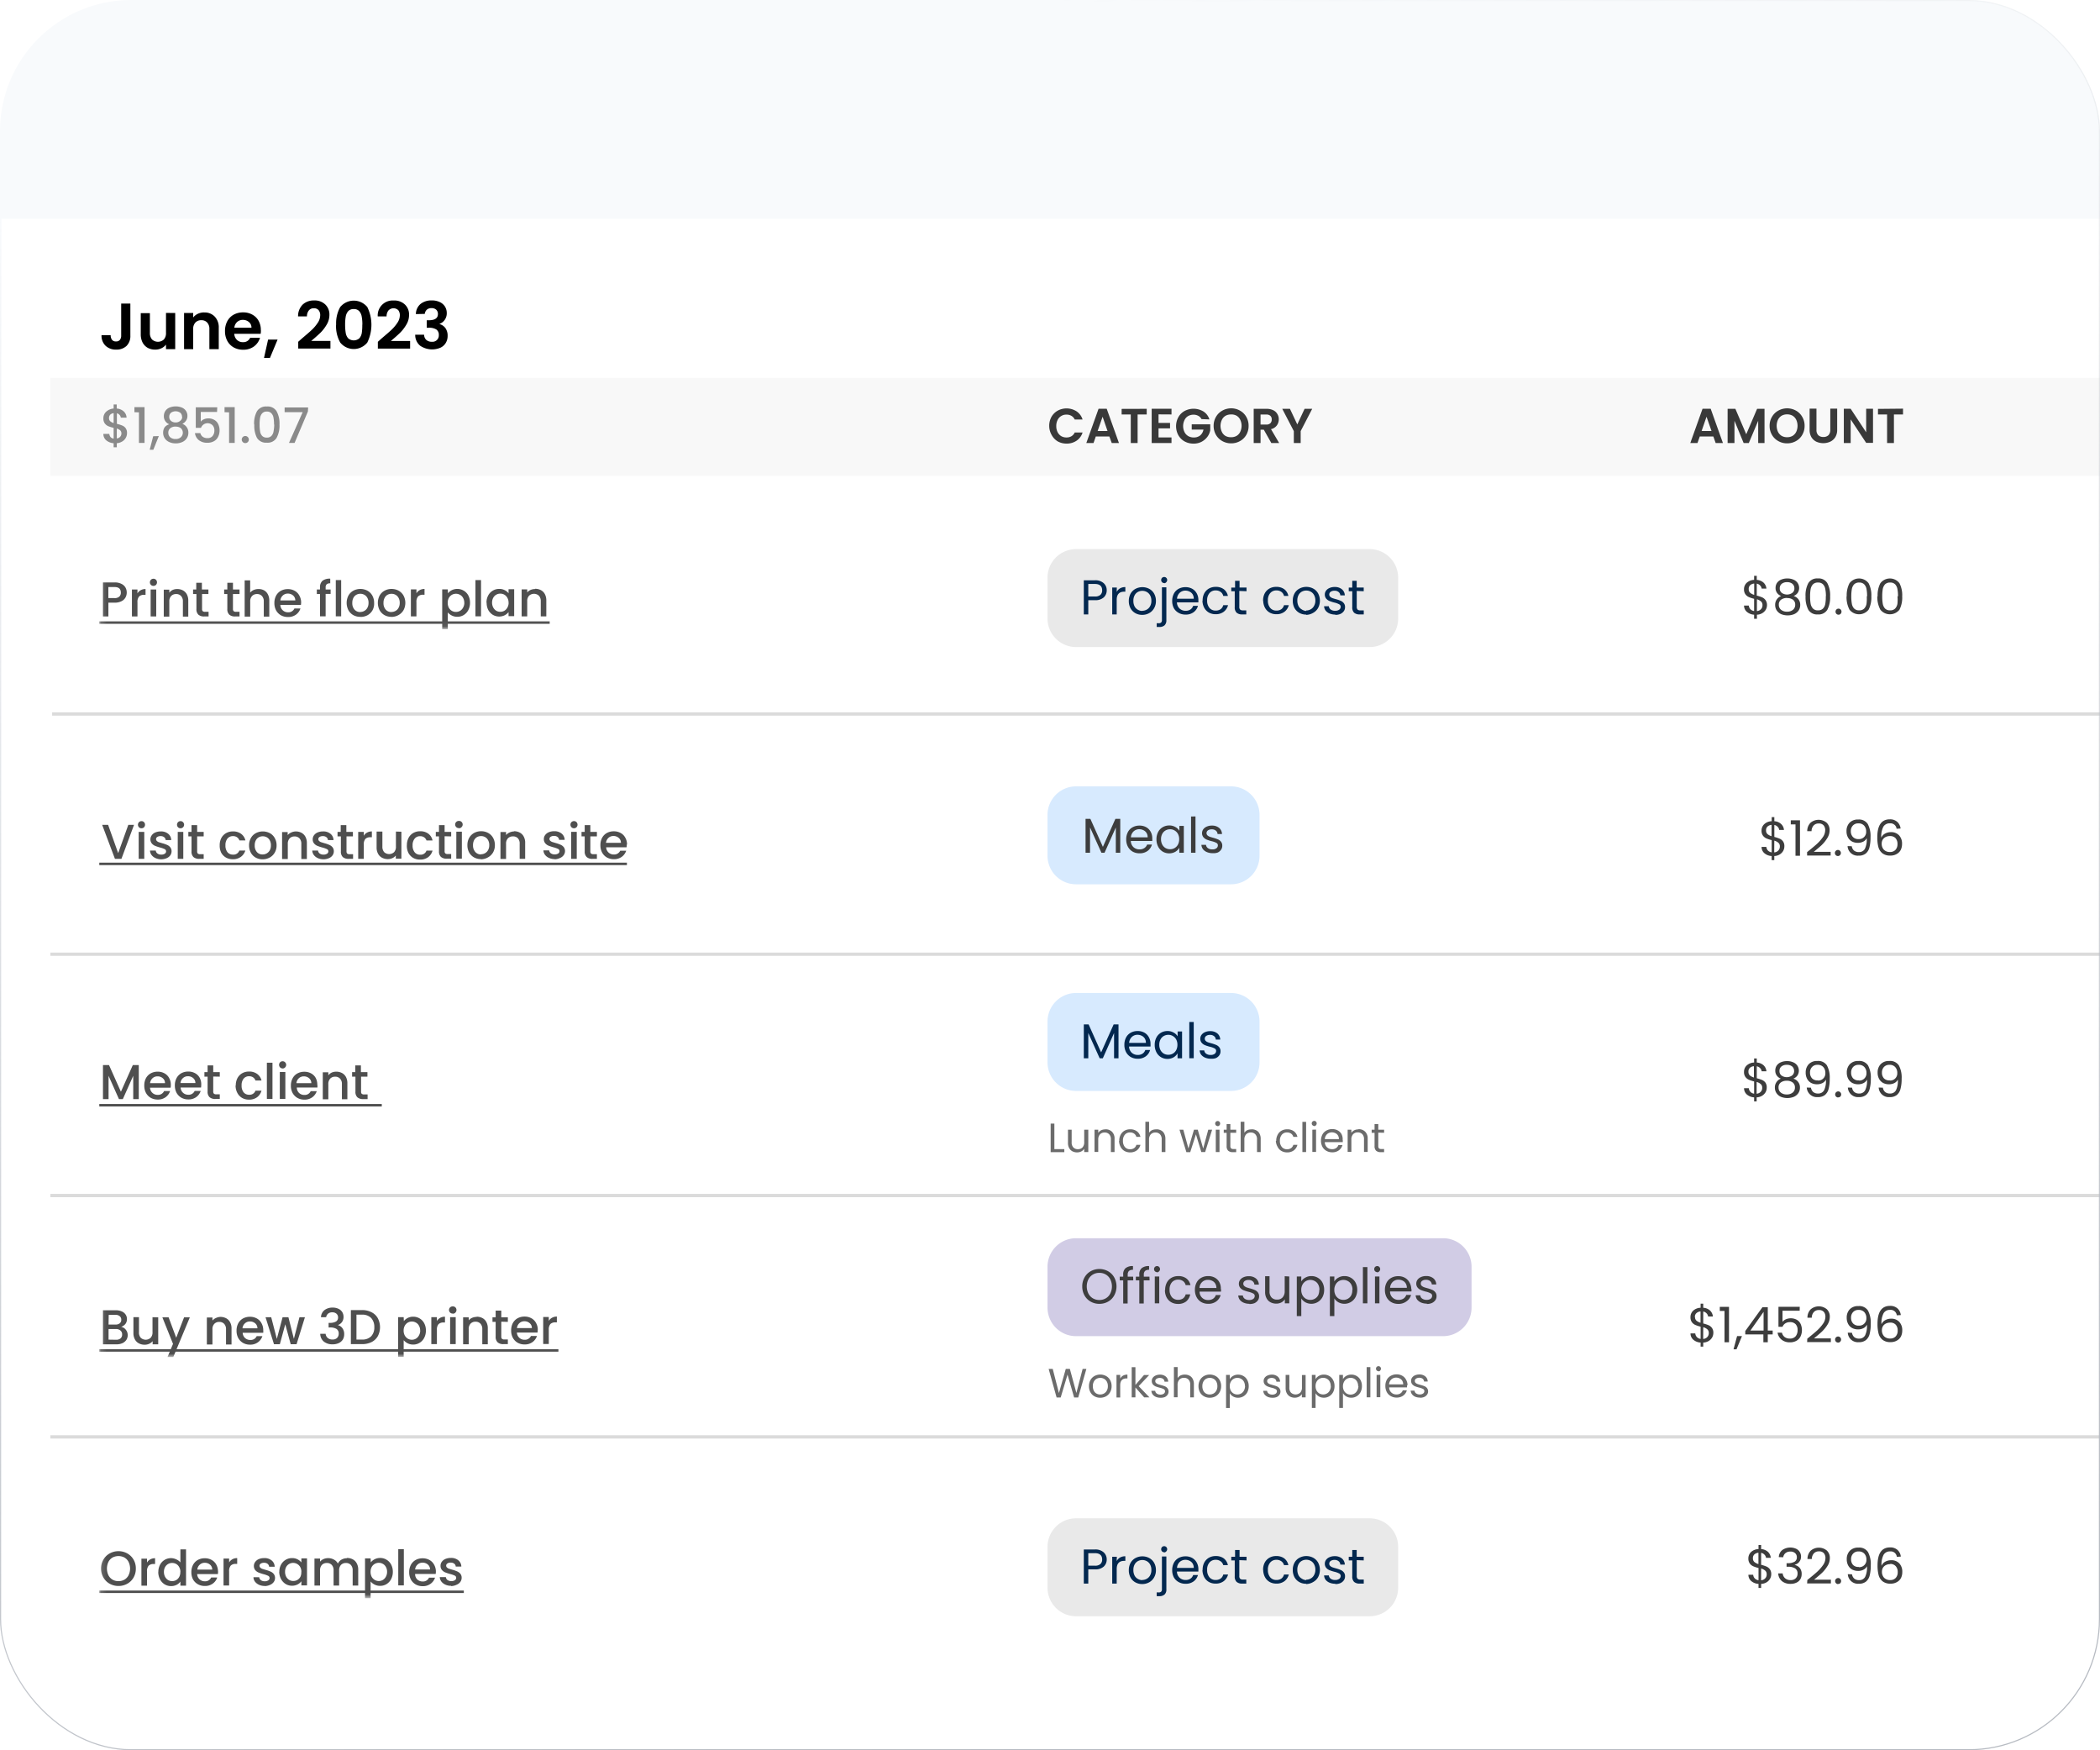 <svg width="384" height="320" fill="none" xmlns="http://www.w3.org/2000/svg"><g clip-path="url(#a)"><rect width="384" height="320" rx="24" fill="#F8FAFC"/><g filter="url(#b)"><path fill="#fff" d="M.263 32h552.475v288H.263z"/><path d="M543.791 61.099H9.21v17.906h534.581V61.1Z" fill="#F8F8F8"/><mask id="c" style="mask-type:luminance" maskUnits="userSpaceOnUse" x="18" y="95" width="195" height="12"><path d="M212.009 95.752H18.159v11.192h193.85V95.752Z" fill="#fff"/></mask><g mask="url(#c)" fill="#4F4F4F"><path d="M23.176 100.333c.002.313-.075.621-.224.896a1.7 1.7 0 0 1-.745.694 2.701 2.701 0 0 1-1.26.261H19.82v2.522h-.992v-6.223h2.147c.418-.014.832.073 1.208.254.31.137.57.366.746.656.164.286.25.611.246.94Zm-2.237 1.015c.31.024.62-.069.865-.261a.964.964 0 0 0 .29-.746c0-.68-.387-1.015-1.155-1.015h-1.126v2.022h1.126Zm4.19-.858a1.59 1.59 0 0 1 .597-.582c.271-.149.577-.224.887-.216v1.059h-.253a1.267 1.267 0 0 0-.918.299c-.233.301-.342.68-.305 1.059v2.597h-1.014v-4.932h1.014l-.008.716Zm2.938-1.373a.635.635 0 0 1-.47-.186.68.68 0 0 1 0-.933.634.634 0 0 1 .47-.186.611.611 0 0 1 .455.186.679.679 0 0 1 0 .933.61.61 0 0 1-.418.179l-.037.007Zm.5.657v4.932h-1.022v-4.932h1.021Zm3.824-.082c.36-.005.715.077 1.037.239.318.167.578.427.745.746.179.356.266.751.254 1.149v2.909h-.984v-2.76a1.394 1.394 0 0 0-.336-1.007 1.156 1.156 0 0 0-.902-.359 1.204 1.204 0 0 0-.91.359c-.24.278-.36.64-.335 1.007v2.76h-1.014v-4.931h1.014v.559c.163-.216.375-.39.618-.507.27-.114.559-.17.85-.164h-.037Zm4.556.91v2.731a.553.553 0 0 0 .119.403c.13.093.289.135.447.119h.627v.851h-.806a1.549 1.549 0 0 1-1.05-.321 1.342 1.342 0 0 1-.366-1.052v-2.731h-.612v-.828h.582v-1.231h1.029v1.23h1.193v.829h-1.163Zm5.651 0v2.731a.525.525 0 0 0 .127.403c.13.093.289.135.447.119h.627v.851h-.813a1.549 1.549 0 0 1-1.051-.321 1.341 1.341 0 0 1-.366-1.052v-2.731h-.581v-.828h.581v-1.231h1.03v1.23h1.2v.829h-1.2Zm4.69-.91c.348-.005.691.077.999.239.303.173.547.433.7.746.18.356.267.751.254 1.149v2.909h-1.006v-2.76a1.394 1.394 0 0 0-.336-1.007 1.155 1.155 0 0 0-.902-.359 1.204 1.204 0 0 0-.91.359c-.24.278-.36.64-.335 1.007v2.76h-1.014V98.11h1.007v2.238c.178-.21.402-.376.656-.485.28-.117.583-.175.887-.171Zm7.776 2.402c0 .168-.012.335-.037.5h-3.765a1.387 1.387 0 0 0 .447.992c.262.24.607.368.962.359a1.186 1.186 0 0 0 1.163-.694h1.104c-.146.449-.43.841-.813 1.119-.434.309-.96.461-1.491.433a2.55 2.55 0 0 1-1.268-.314 2.357 2.357 0 0 1-.88-.895 2.791 2.791 0 0 1-.313-1.343c-.009-.464.096-.922.306-1.336.198-.374.498-.684.865-.895.396-.213.84-.32 1.29-.313.434-.007.863.098 1.245.306.361.196.657.494.85.858.212.373.328.794.335 1.223Zm-1.066-.321a1.174 1.174 0 0 0-.402-.902 1.425 1.425 0 0 0-.977-.344 1.293 1.293 0 0 0-.902.344 1.378 1.378 0 0 0-.448.902H54Zm6.457-1.193h-.91v4.103h-1.029v-4.081h-.581v-.828h.581v-.35a1.56 1.56 0 0 1 .448-1.24c.414-.292.918-.43 1.424-.387v.85a.946.946 0 0 0-.656.18.805.805 0 0 0-.187.596v.35h.91v.807Zm1.93-2.522v6.625h-.983v-6.625h.984Zm3.475 6.715a2.545 2.545 0 0 1-1.26-.314 2.322 2.322 0 0 1-.887-.895 2.924 2.924 0 0 1 0-2.678 2.31 2.31 0 0 1 .902-.896 2.78 2.78 0 0 1 2.565 0c.378.208.69.519.902.896a2.7 2.7 0 0 1 .328 1.335c.03.474-.074.947-.298 1.365-.22.381-.54.693-.924.903-.406.21-.857.312-1.313.299l-.015-.015Zm0-.888c.26.004.518-.06.746-.187a1.43 1.43 0 0 0 .567-.567c.15-.279.225-.593.216-.91a1.763 1.763 0 0 0-.209-.903 1.377 1.377 0 0 0-.544-.567 1.543 1.543 0 0 0-1.491 0 1.354 1.354 0 0 0-.53.567 1.928 1.928 0 0 0-.194.903c-.028.447.116.888.403 1.231a1.348 1.348 0 0 0 1.051.448l-.015-.015Zm5.704.888a2.544 2.544 0 0 1-1.26-.314 2.322 2.322 0 0 1-.887-.895 2.924 2.924 0 0 1 0-2.678c.212-.379.527-.69.91-.896a2.6 2.6 0 0 1 1.274-.313c.447-.005.888.102 1.283.313.378.208.69.519.902.896a2.847 2.847 0 0 1 0 2.671c-.222.38-.545.692-.932.902-.396.216-.84.329-1.29.329v-.015Zm0-.888c.26.004.518-.06.746-.187.24-.128.438-.326.566-.567.151-.279.226-.593.216-.91a1.763 1.763 0 0 0-.208-.903 1.377 1.377 0 0 0-.545-.567 1.493 1.493 0 0 0-.745-.186c-.26-.004-.518.06-.746.186a1.338 1.338 0 0 0-.522.567c-.143.279-.212.59-.2.903-.03.447.115.888.402 1.231a1.35 1.35 0 0 0 1.036.448v-.015Zm4.585-3.41c.142-.245.348-.446.597-.582.269-.148.572-.223.88-.216v1.059h-.254a1.267 1.267 0 0 0-.917.299c-.233.301-.343.68-.306 1.059v2.597h-1.014v-4.932h1.014v.716Zm5.764 0a2.1 2.1 0 0 1 .7-.574 2.318 2.318 0 0 1 2.185.09c.358.211.65.519.843.887.208.406.313.857.305 1.313.007.464-.098.922-.305 1.336a2.32 2.32 0 0 1-.843.917 2.235 2.235 0 0 1-1.17.321 2.15 2.15 0 0 1-1-.224 2.233 2.233 0 0 1-.745-.574v3.059H80.86v-7.275h1.022l.03.724Zm2.982 1.716a1.725 1.725 0 0 0-.216-.873 1.366 1.366 0 0 0-.56-.567 1.488 1.488 0 0 0-.745-.194 1.488 1.488 0 0 0-.746.194 1.494 1.494 0 0 0-.559.575c-.14.274-.209.58-.201.888-.006.31.063.617.201.895.133.238.325.436.56.574.227.129.484.196.745.194.261.002.518-.065.746-.194.238-.142.432-.349.559-.596.15-.267.229-.567.23-.873l-.014-.023Zm3.064-4.133v6.625h-1.021v-6.625h1.021Zm1 4.133a2.69 2.69 0 0 1 .305-1.313c.193-.368.485-.676.843-.888a2.235 2.235 0 0 1 1.178-.32c.35-.01.696.069 1.006.23.276.131.516.325.701.568v-.746h1.029v4.931h-1.029v-.746a2.05 2.05 0 0 1-.708.582 2.298 2.298 0 0 1-2.177-.089 2.39 2.39 0 0 1-.843-.918 2.8 2.8 0 0 1-.276-1.268l-.03-.023Zm4.033 0c.01-.31-.065-.617-.216-.888a1.447 1.447 0 0 0-.544-.574 1.487 1.487 0 0 0-.746-.194 1.444 1.444 0 0 0-1.297.761 1.8 1.8 0 0 0-.21.873c-.004.311.067.619.21.895.128.244.319.45.551.597.228.129.485.196.746.194.261.002.518-.065.745-.194a1.49 1.49 0 0 0 .545-.574 1.77 1.77 0 0 0 .23-.851l-.014-.045Zm4.854-2.544c.362-.006.72.076 1.044.239.318.166.579.427.745.746.181.355.271.75.261 1.149v2.91h-1.014v-2.761a1.426 1.426 0 0 0-.328-1.007 1.335 1.335 0 0 0-1.82 0 1.388 1.388 0 0 0-.327 1.007v2.761h-1.022v-4.932h1.022v.559c.17-.206.387-.367.633-.47.26-.107.54-.16.82-.156l-.014-.045Z"/><path d="M18.158 105.601h82.357v.447H18.158v-.447Z"/></g><path d="M9.53 122.535h534.582" stroke="#DBDBDB" stroke-width=".6"/><path d="M18.157 149.721h96.478v.447H18.157v-.447Z" fill="#4F4F4F"/><path d="M9.21 166.459h534.581" stroke="#DBDBDB" stroke-width=".6"/><path d="M18.157 193.842h51.654v.447H18.157v-.447Z" fill="#4F4F4F"/><path d="M9.21 210.58h534.581M9.21 254.7h534.581" stroke="#DBDBDB" stroke-width=".6"/><path d="M23.837 47.5v5.85a2.533 2.533 0 0 1-.708 1.902 2.646 2.646 0 0 1-1.886.665 2.713 2.713 0 0 1-1.931-.694 2.53 2.53 0 0 1-.746-1.933h1.67c-.012.298.075.592.246.836a.887.887 0 0 0 .746.298.856.856 0 0 0 .693-.283c.17-.228.254-.508.239-.791V47.5h1.677Zm8.202 1.724v6.61h-1.685V55a2.237 2.237 0 0 1-.85.679c-.35.164-.733.245-1.119.239-.477.01-.949-.1-1.372-.321a2.402 2.402 0 0 1-.939-.97 3.249 3.249 0 0 1-.335-1.492v-3.88h1.67v3.596c-.026.44.115.875.395 1.216a1.595 1.595 0 0 0 2.155 0c.283-.34.425-.775.395-1.216v-3.641l1.685.015Zm5.308-.097a2.52 2.52 0 0 1 1.909.746 2.823 2.823 0 0 1 .745 2.074v3.887h-1.714v-3.656a1.687 1.687 0 0 0-.395-1.2 1.379 1.379 0 0 0-1.074-.433 1.415 1.415 0 0 0-1.096.432 1.657 1.657 0 0 0-.395 1.202v3.655h-1.67v-6.61h1.67v.82a2.34 2.34 0 0 1 .842-.67 2.666 2.666 0 0 1 1.163-.255l.015.008Zm10.364 3.26c.001.215-.014.43-.045.642h-4.831c.019.423.197.823.5 1.12.294.274.685.421 1.088.41a1.363 1.363 0 0 0 1.32-.799h1.804a3.104 3.104 0 0 1-1.096 1.575 3.25 3.25 0 0 1-1.99.604 3.48 3.48 0 0 1-1.723-.418 3.044 3.044 0 0 1-1.178-1.201 3.733 3.733 0 0 1-.418-1.79 3.793 3.793 0 0 1 .418-1.806 2.984 2.984 0 0 1 1.17-1.194 3.511 3.511 0 0 1 1.73-.418 3.369 3.369 0 0 1 1.678.41A2.85 2.85 0 0 1 47.3 50.68c.277.525.414 1.114.395 1.709h.015Zm-1.73-.477a1.27 1.27 0 0 0-.462-1.03 1.632 1.632 0 0 0-1.111-.395 1.49 1.49 0 0 0-1.044.38 1.627 1.627 0 0 0-.514 1.045h3.131Zm4.78 2.171-1.395 3.35h-1.088l.745-3.35h1.737Zm4.376-.134c.745-.634 1.372-1.164 1.827-1.59a7.145 7.145 0 0 0 1.133-1.335c.282-.398.44-.87.455-1.358a1.433 1.433 0 0 0-.291-.955 1.072 1.072 0 0 0-.88-.35 1.095 1.095 0 0 0-.917.41c-.232.312-.35.693-.335 1.082h-1.626a2.987 2.987 0 0 1 .85-2.172 2.929 2.929 0 0 1 2.05-.746 2.793 2.793 0 0 1 2.088.746 2.536 2.536 0 0 1 .746 1.896 3.48 3.48 0 0 1-.5 1.775 7.22 7.22 0 0 1-1.148 1.493c-.432.41-.992.917-1.685 1.492h3.519v1.388h-5.89v-1.239l.604-.537Zm6.33-2.574c-.059-1.128.2-2.25.745-3.238a3.205 3.205 0 0 1 4.951 0 7.37 7.37 0 0 1 0 6.49 3.177 3.177 0 0 1-4.95 0 6.107 6.107 0 0 1-.761-3.267l.015.015Zm4.794 0c.01-.5-.03-1-.12-1.492a1.977 1.977 0 0 0-.454-.993 1.267 1.267 0 0 0-1-.38 1.294 1.294 0 0 0-1.013.38 2.038 2.038 0 0 0-.455.992c-.082.493-.12.993-.112 1.493-.005.5.032.999.112 1.492.054.367.212.712.455.992a1.565 1.565 0 0 0 2.028 0c.243-.28.4-.625.454-.992.07-.5.1-1.003.09-1.507l.015.015Zm3.437 2.574c.746-.634 1.372-1.164 1.827-1.59a7.145 7.145 0 0 0 1.133-1.335c.283-.398.441-.87.455-1.358a1.493 1.493 0 0 0-.284-.955 1.262 1.262 0 0 0-1.804.06c-.232.312-.35.693-.335 1.082h-1.618a2.725 2.725 0 0 1 2.893-2.91 2.795 2.795 0 0 1 2.087.746 2.507 2.507 0 0 1 .746 1.895c0 .627-.173 1.241-.5 1.776a7.215 7.215 0 0 1-1.148 1.492c-.425.41-.992.918-1.678 1.492h3.52v1.388h-5.898v-1.238l.604-.545Zm6.352-4.522a2.433 2.433 0 0 1 .835-1.842 3.145 3.145 0 0 1 2.066-.657 3.286 3.286 0 0 1 1.49.313c.384.178.708.463.933.821.213.353.324.759.32 1.171a2.06 2.06 0 0 1-.395 1.276 1.871 1.871 0 0 1-.917.694v.052a1.96 1.96 0 0 1 1.074.746c.277.417.415.91.395 1.41.008.449-.108.89-.335 1.276a2.192 2.192 0 0 1-.97.88 3.882 3.882 0 0 1-3.728-.365 2.544 2.544 0 0 1-.894-2.007h1.625a1.32 1.32 0 0 0 .388.94c.29.246.664.372 1.044.351a1.154 1.154 0 0 0 1.26-1.216 1.157 1.157 0 0 0-.455-1.03 2.481 2.481 0 0 0-1.402-.313h-.35v-1.373h.35c1.126 0 1.692-.373 1.692-1.134a1.03 1.03 0 0 0-.313-.798 1.215 1.215 0 0 0-.872-.284 1.18 1.18 0 0 0-.865.306c-.2.2-.324.464-.35.746l-1.626.037Z" fill="#000"/><path d="m24.51 142.8-2.305 6.223H21.02l-2.341-6.223h1.088l1.842 5.178 1.856-5.178h1.044Zm1.371.635a.65.65 0 0 1-.47-.187.68.68 0 0 1 0-.933.642.642 0 0 1 .47-.186.614.614 0 0 1 .455.186.681.681 0 0 1 0 .933.607.607 0 0 1-.455.179v.008Zm.5.656v4.932h-1.022v-4.932h1.022Zm3.131 5.014a2.517 2.517 0 0 1-1.051-.209 1.86 1.86 0 0 1-.746-.574 1.398 1.398 0 0 1-.283-.814h1.051a.744.744 0 0 0 .298.53c.2.142.441.216.686.209a1.18 1.18 0 0 0 .664-.164.494.494 0 0 0 .167-.679.44.44 0 0 0-.197-.164 4.495 4.495 0 0 0-.828-.291 7.947 7.947 0 0 1-.902-.299 1.545 1.545 0 0 1-.611-.44 1.17 1.17 0 0 1-.254-.746 1.202 1.202 0 0 1 .239-.746c.164-.233.392-.415.656-.522.32-.131.662-.194 1.007-.187.487-.024.967.13 1.35.433a1.497 1.497 0 0 1 .55 1.149h-1.013a.748.748 0 0 0-.269-.522 1 1 0 0 0-.656-.202 1.038 1.038 0 0 0-.619.157.463.463 0 0 0-.067.731.983.983 0 0 0 .343.216l.612.187c.3.076.595.176.88.298.23.092.434.238.596.426.17.211.262.475.26.746 0 .266-.08.526-.23.746-.17.232-.399.412-.664.522a2.528 2.528 0 0 1-.969.209Zm3.504-5.67a.633.633 0 0 1-.462-.187.68.68 0 0 1 0-.933.62.62 0 0 1 .462-.186.599.599 0 0 1 .455.186.669.669 0 0 1 .194.467.653.653 0 0 1-.402.604.592.592 0 0 1-.247.041v.008Zm.5.656v4.932h-1.014v-4.932h1.014Zm2.535.828v2.731a.552.552 0 0 0 .119.403c.13.093.289.135.447.119h.627v.851h-.806a1.539 1.539 0 0 1-1.05-.321 1.334 1.334 0 0 1-.366-1.052v-2.731h-.582v-.828h.582v-1.231h1.029v1.231h1.193v.828H36.05Zm4.123 1.634c-.012-.463.09-.921.298-1.335.198-.374.498-.685.865-.895a2.43 2.43 0 0 1 1.252-.314 2.396 2.396 0 0 1 1.492.433c.401.293.682.723.79 1.209h-1.096a1.126 1.126 0 0 0-.432-.575 1.219 1.219 0 0 0-.746-.209 1.26 1.26 0 0 0-1.007.448 1.872 1.872 0 0 0-.365 1.238 1.91 1.91 0 0 0 .365 1.246 1.252 1.252 0 0 0 1.007.448 1.133 1.133 0 0 0 1.17-.746h1.096c-.14.46-.425.863-.812 1.149-.434.31-.959.465-1.491.44a2.44 2.44 0 0 1-1.253-.313 2.32 2.32 0 0 1-.865-.896 2.872 2.872 0 0 1-.268-1.328Zm7.843 2.552a2.584 2.584 0 0 1-1.267-.313 2.306 2.306 0 0 1-.88-.896 2.713 2.713 0 0 1-.328-1.343 2.632 2.632 0 0 1 .335-1.335c.208-.38.522-.691.903-.895a2.765 2.765 0 0 1 2.557 0c.38.204.694.515.902.895.228.407.344.868.336 1.335a2.56 2.56 0 0 1-.343 1.336 2.36 2.36 0 0 1-.932.903 2.654 2.654 0 0 1-1.283.313Zm0-.888c.26.004.518-.06.746-.186.237-.134.433-.33.567-.567.148-.28.22-.594.208-.911a1.832 1.832 0 0 0-.201-.902 1.419 1.419 0 0 0-.544-.567 1.484 1.484 0 0 0-.746-.187c-.26-.004-.517.06-.745.187-.228.133-.413.33-.53.567-.14.279-.207.59-.194.902-.028.447.116.888.403 1.231a1.323 1.323 0 0 0 1.036.433Zm6.054-4.208c.36-.005.715.077 1.037.239.319.166.579.427.745.746.182.355.271.75.261 1.149v2.91H55.1v-2.761a1.426 1.426 0 0 0-.328-1.007 1.171 1.171 0 0 0-.902-.358 1.203 1.203 0 0 0-.917.358 1.425 1.425 0 0 0-.328 1.007v2.761h-1.044v-4.932h1.022v.56c.17-.205.388-.366.633-.47.262-.125.546-.193.835-.202Zm5.108 5.096a2.466 2.466 0 0 1-1.044-.209 1.859 1.859 0 0 1-.746-.574 1.496 1.496 0 0 1-.29-.814h1.058a.746.746 0 0 0 .291.53c.203.142.446.216.693.209.233.011.464-.046.664-.164a.51.51 0 0 0 .239-.433.44.44 0 0 0-.269-.41 4.414 4.414 0 0 0-.835-.291 8.419 8.419 0 0 1-.902-.299 1.577 1.577 0 0 1-.604-.44c-.17-.21-.26-.475-.253-.746a1.239 1.239 0 0 1 .23-.746c.17-.232.4-.412.664-.522a2.48 2.48 0 0 1 1-.187c.49-.026.972.128 1.356.433a1.497 1.497 0 0 1 .552 1.149h-1.021a.691.691 0 0 0-.269-.522.978.978 0 0 0-.648-.202 1.038 1.038 0 0 0-.62.157.463.463 0 0 0-.216.403.453.453 0 0 0 .142.328c.102.093.221.167.35.216l.612.187c.298.075.59.175.872.298.232.092.44.238.604.426.17.21.26.475.254.746.003.267-.078.528-.231.746a1.49 1.49 0 0 1-.664.522 2.453 2.453 0 0 1-.97.209Zm4.182-4.186v2.731a.552.552 0 0 0 .127.403c.13.093.289.135.447.119h.627v.851h-.805a1.547 1.547 0 0 1-1.06-.321 1.334 1.334 0 0 1-.364-1.052v-2.731h-.612v-.828h.582v-1.231h1.029v1.231h1.2v.828h-1.17Zm3.162-.112c.137-.245.341-.447.589-.581.271-.149.577-.224.887-.217v1.06h-.261a1.266 1.266 0 0 0-.917.298c-.23.302-.337.681-.298 1.06v2.596H65.5v-4.932h1.022v.716Zm6.874-.746v4.932h-1.022v-.582a1.664 1.664 0 0 1-.633.485 2.015 2.015 0 0 1-.82.172 2.245 2.245 0 0 1-1.052-.246 1.721 1.721 0 0 1-.745-.747 2.35 2.35 0 0 1-.261-1.141v-2.902h1.058v2.745c-.02.37.096.734.329 1.022a1.35 1.35 0 0 0 1.811 0c.24-.284.36-.65.336-1.022v-2.745l.999.029Zm1.006 2.463c-.009-.464.096-.923.306-1.336.196-.373.493-.684.858-.895a2.473 2.473 0 0 1 1.252-.314 2.396 2.396 0 0 1 1.491.433c.408.306.687.753.783 1.254H77.99a1.157 1.157 0 0 0-.425-.575 1.264 1.264 0 0 0-.746-.209 1.22 1.22 0 0 0-.552.107 1.22 1.22 0 0 0-.447.341c-.267.355-.4.794-.373 1.238-.025.446.107.887.373 1.246.12.147.274.264.447.341.173.078.362.115.552.107a1.129 1.129 0 0 0 1.17-.746h1.104a2.239 2.239 0 0 1-.805 1.201c-.435.307-.96.462-1.491.44-.438.008-.87-.1-1.253-.313a2.308 2.308 0 0 1-.857-.895 2.875 2.875 0 0 1-.291-1.396l.007-.029Zm6.897-1.634v2.73a.523.523 0 0 0 .127.403c.13.093.288.136.447.12h.626v.85h-.805a1.547 1.547 0 0 1-1.058-.321 1.325 1.325 0 0 1-.366-1.052v-2.701h-.581v-.828h.581v-1.231H81.3v1.231h1.2v.828l-1.2-.029Zm2.654-1.493a.659.659 0 0 1-.726-.653.655.655 0 0 1 .726-.652.597.597 0 0 1 .455.186.658.658 0 0 1 0 .933.605.605 0 0 1-.455.216v-.03Zm.5.657v4.932H83.44v-4.932h1.014Zm3.482 5.014a2.544 2.544 0 0 1-1.26-.314 2.322 2.322 0 0 1-.888-.895 2.71 2.71 0 0 1-.32-1.343 2.627 2.627 0 0 1 .328-1.335c.211-.377.524-.688.902-.896a2.654 2.654 0 0 1 1.282-.313c.445-.006.884.101 1.275.313.383.206.698.517.91.896.223.409.336.869.328 1.335.008.467-.107.928-.335 1.336-.223.38-.545.692-.932.902a2.68 2.68 0 0 1-1.29.351v-.037Zm0-.888c.26.004.517-.06.745-.187a1.43 1.43 0 0 0 .567-.567c.15-.279.225-.593.216-.91a1.763 1.763 0 0 0-.209-.903 1.378 1.378 0 0 0-.544-.567 1.494 1.494 0 0 0-.745-.186c-.261-.004-.518.06-.746.186-.227.135-.41.332-.53.567a1.928 1.928 0 0 0-.193.903c-.029.447.115.888.402 1.231a1.353 1.353 0 0 0 1.037.47v-.037Zm6.054-4.208c.36-.005.715.077 1.036.239.32.164.582.425.746.746.184.354.274.75.26 1.149v2.91h-1.006v-2.761a1.394 1.394 0 0 0-.335-1.007 1.169 1.169 0 0 0-.91-.329 1.188 1.188 0 0 0-.91.359c-.24.278-.36.64-.335 1.007v2.76h-1.022v-4.931h1.022v.559a1.74 1.74 0 0 1 .634-.47c.258-.118.536-.184.82-.194v-.037Zm7.456 5.096a2.499 2.499 0 0 1-1.044-.209 1.86 1.86 0 0 1-.746-.575 1.49 1.49 0 0 1-.29-.813h1.058a.741.741 0 0 0 .291.53c.203.142.446.215.693.209.233.011.463-.046.664-.164a.517.517 0 0 0 .239-.433.444.444 0 0 0-.269-.41 4.419 4.419 0 0 0-.835-.291 9.159 9.159 0 0 1-.902-.299 1.573 1.573 0 0 1-.604-.44 1.135 1.135 0 0 1-.253-.746 1.191 1.191 0 0 1 .23-.746c.17-.232.399-.413.664-.523.317-.13.657-.193.999-.186.49-.026.973.128 1.357.433a1.488 1.488 0 0 1 .552 1.149h-1.022a.685.685 0 0 0-.268-.523.977.977 0 0 0-.649-.201 1.029 1.029 0 0 0-.618.157.461.461 0 0 0-.179.581.46.46 0 0 0 .104.15c.102.093.221.166.35.216l.612.187c.298.075.59.175.872.298.232.092.44.237.604.425.17.212.262.475.261.746.001.268-.083.529-.239.747a1.493 1.493 0 0 1-.663.522c-.31.15-.648.234-.992.246l.023-.037Zm3.519-5.641a.627.627 0 0 1-.47-.186.68.68 0 0 1 0-.933.646.646 0 0 1 .47-.187.62.62 0 0 1 .455.187.679.679 0 0 1 0 .933.614.614 0 0 1-.455.186Zm.499.657v4.932h-1.021v-4.932h1.021Zm2.483.835v2.731a.551.551 0 0 0 .127.403c.13.093.289.135.447.119h.626v.851h-.805a1.49 1.49 0 0 1-1.051-.321 1.345 1.345 0 0 1-.373-1.052v-2.731h-.581v-.828h.581v-1.231h1.029v1.231h1.2v.828h-1.2Zm6.658 1.493a2.54 2.54 0 0 1-.037.5h-3.728a1.364 1.364 0 0 0 1.409 1.313 1.203 1.203 0 0 0 1.163-.694h1.096a2.24 2.24 0 0 1-.812 1.119c-.422.3-.93.452-1.447.433a2.58 2.58 0 0 1-1.275-.314 2.335 2.335 0 0 1-.872-.895 2.786 2.786 0 0 1-.313-1.343c-.012-.463.09-.922.298-1.336.198-.376.501-.687.872-.895.396-.214.84-.322 1.29-.313a2.49 2.49 0 0 1 1.238.306c.361.196.657.494.85.858.217.384.327.819.32 1.261h-.052Zm-1.066-.321a1.126 1.126 0 0 0-.403-.903 1.399 1.399 0 0 0-.969-.343 1.288 1.288 0 0 0-.91.343 1.422 1.422 0 0 0-.447.903h2.729ZM25.375 186.723v6.223h-1.014v-4.26l-1.9 4.26h-.71l-1.9-4.26v4.26h-1.022v-6.223h1.104l2.177 4.88 2.177-4.88h1.088Zm5.86 3.634c.004.167-.008.335-.037.5h-3.765a1.366 1.366 0 0 0 1.41 1.313 1.197 1.197 0 0 0 1.162-.694h1.096c-.146.45-.43.842-.812 1.119-.422.3-.93.452-1.447.433a2.59 2.59 0 0 1-1.275-.313 2.344 2.344 0 0 1-.872-.896 2.791 2.791 0 0 1-.313-1.343 2.82 2.82 0 0 1 .298-1.335c.198-.377.501-.688.872-.895.396-.215.84-.323 1.29-.314a2.5 2.5 0 0 1 1.238.306c.361.196.657.495.85.858.208.379.313.806.306 1.239v.022Zm-1.066-.321a1.119 1.119 0 0 0-.402-.903 1.404 1.404 0 0 0-.97-.343 1.296 1.296 0 0 0-.91.343 1.42 1.42 0 0 0-.446.903h2.728Zm6.629.299c0 .167-.013.334-.038.5h-3.728a1.357 1.357 0 0 0 .44.955c.262.239.607.367.962.358a1.186 1.186 0 0 0 1.163-.694h1.104c-.146.449-.43.841-.813 1.119a2.354 2.354 0 0 1-1.454.433 2.551 2.551 0 0 1-1.267-.314 2.35 2.35 0 0 1-.88-.895 2.79 2.79 0 0 1-.313-1.343c-.01-.464.095-.922.305-1.336a2.24 2.24 0 0 1 .865-.895c.396-.213.84-.321 1.29-.313.434-.007.863.098 1.245.306.361.196.657.494.85.858.195.39.288.824.269 1.261Zm-1.067-.321a1.17 1.17 0 0 0-.402-.903 1.424 1.424 0 0 0-.977-.343 1.287 1.287 0 0 0-.902.343 1.35 1.35 0 0 0-.447.903h2.728Zm3.259-1.194v2.731a.552.552 0 0 0 .126.403c.13.093.289.135.448.119h.626v.851h-.805a1.553 1.553 0 0 1-1.059-.321 1.342 1.342 0 0 1-.365-1.052v-2.709h-.582v-.828h.582v-1.231h1.029v1.231h1.2v.828l-1.2-.022Zm4.123 1.634c-.01-.464.095-.922.305-1.336a2.24 2.24 0 0 1 .858-.895 2.482 2.482 0 0 1 1.252-.313 2.384 2.384 0 0 1 1.492.433c.403.292.687.722.797 1.208h-1.103a1.159 1.159 0 0 0-.425-.574 1.257 1.257 0 0 0-.746-.209 1.233 1.233 0 0 0-.999.447 1.876 1.876 0 0 0-.365 1.239c-.028.445.102.886.365 1.246a1.234 1.234 0 0 0 1 .448 1.129 1.129 0 0 0 1.17-.746h1.103a2.24 2.24 0 0 1-.805 1.201 2.4 2.4 0 0 1-1.491.44c-.438.008-.87-.1-1.253-.313a2.305 2.305 0 0 1-.857-.896 2.873 2.873 0 0 1-.336-1.358l.038-.022Zm6.71-4.156v6.626H48.8v-6.626h1.022Zm1.856 1.037a.614.614 0 0 1-.462-.186.68.68 0 0 1 0-.933.624.624 0 0 1 .462-.186.598.598 0 0 1 .455.186.658.658 0 0 1 0 .933.603.603 0 0 1-.477.201l.022-.015Zm.5.657v4.932h-1.014v-4.932h1.014Zm5.86 2.343c.013.166.013.333 0 .5h-3.765a1.392 1.392 0 0 0 .417.992c.263.239.607.368.962.358a1.185 1.185 0 0 0 1.163-.694h1.104c-.146.45-.43.841-.813 1.119a2.354 2.354 0 0 1-1.454.433 2.561 2.561 0 0 1-1.267-.313 2.36 2.36 0 0 1-.88-.896 2.79 2.79 0 0 1-.313-1.343c-.01-.463.096-.922.306-1.335.197-.377.5-.688.872-.896a2.596 2.596 0 0 1 1.282-.313c.435-.007.864.099 1.245.306.362.196.657.495.85.858.19.379.282.8.269 1.224h.022Zm-1.11-.299a1.172 1.172 0 0 0-.403-.903 1.425 1.425 0 0 0-.977-.343 1.292 1.292 0 0 0-.902.343 1.42 1.42 0 0 0-.447.903h2.728Zm4.555-2.104c.36-.005.715.077 1.036.239.319.167.578.427.746.746.178.356.266.751.253 1.149v2.91h-.999v-2.761a1.394 1.394 0 0 0-.335-1.007 1.168 1.168 0 0 0-.903-.358 1.192 1.192 0 0 0-.91.358c-.24.278-.36.64-.335 1.007v2.761h-1.014v-4.932h1.014v.56a1.71 1.71 0 0 1 .62-.508 2.1 2.1 0 0 1 .85-.164h-.023Zm4.54.91v2.731a.552.552 0 0 0 .12.403c.13.093.288.135.447.119h.626v.851h-.805a1.539 1.539 0 0 1-1.051-.321 1.326 1.326 0 0 1-.365-1.052v-2.731h-.612v-.828h.582v-1.231h1.029v1.231h1.192v.828h-1.163Z" fill="#4F4F4F"/><mask id="d" style="mask-type:luminance" maskUnits="userSpaceOnUse" x="18" y="228" width="195" height="13"><path d="M212.008 228.826H18.158v11.192h193.85v-11.192Z" fill="#fff"/></mask><g mask="url(#d)" fill="#4F4F4F"><path d="M22.153 234.586c.34.061.643.248.85.523.231.281.355.635.35 1a1.58 1.58 0 0 1-.245.858 1.762 1.762 0 0 1-.709.596c-.34.149-.709.223-1.08.217h-2.49v-6.223h2.37c.374-.009.746.065 1.089.217.282.122.523.324.693.582.156.239.236.52.231.805.01.322-.09.638-.283.896a1.708 1.708 0 0 1-.776.529Zm-2.303-.417h1.29c.266.011.529-.068.745-.224a.783.783 0 0 0 .29-.657.793.793 0 0 0-.29-.656 1.106 1.106 0 0 0-.746-.239h-1.26l-.03 1.776Zm1.379 2.775c.291.016.579-.071.813-.246a.89.89 0 0 0 .29-.701.9.9 0 0 0-.313-.746 1.229 1.229 0 0 0-.827-.269H19.85v1.94l1.379.022Zm7.702-4.096v4.932h-1.022v-.582c-.17.209-.387.375-.633.485a2.05 2.05 0 0 1-.828.171 2.228 2.228 0 0 1-1.044-.246 1.713 1.713 0 0 1-.745-.746 2.35 2.35 0 0 1-.261-1.141v-2.903h1.014v2.746c-.027.37.09.736.328 1.022a1.333 1.333 0 0 0 1.804 0 1.41 1.41 0 0 0 .343-1.022v-2.746l1.044.03Zm5.778 0-3.02 7.252h-1.058l1.006-2.402-1.946-4.85h1.141l1.387 3.731 1.439-3.731h1.051Zm5.584-.082c.36-.005.715.077 1.037.239.32.164.581.425.745.746.185.354.275.75.261 1.149v2.91H41.33v-2.761a1.394 1.394 0 0 0-.336-1.007 1.17 1.17 0 0 0-.902-.358 1.192 1.192 0 0 0-.91.358c-.24.278-.36.64-.335 1.007v2.761h-1.022v-4.932h1.022v.559a1.74 1.74 0 0 1 .634-.47 2.12 2.12 0 0 1 .812-.201Zm7.844 2.402c.012.167.012.334 0 .5h-3.765c.013.363.168.706.432.955.266.239.613.367.97.359a1.186 1.186 0 0 0 1.163-.694h1.043c-.148.45-.435.842-.82 1.119-.42.3-.93.453-1.446.433a2.551 2.551 0 0 1-1.268-.314 2.357 2.357 0 0 1-.88-.895 2.793 2.793 0 0 1-.313-1.343c-.009-.464.096-.922.306-1.336.198-.374.498-.684.865-.895.396-.213.84-.321 1.29-.313.434-.007.863.099 1.245.306.361.196.657.494.85.858.216.385.329.819.328 1.26Zm-1.066-.32a1.17 1.17 0 0 0-.403-.903 1.42 1.42 0 0 0-.977-.343 1.273 1.273 0 0 0-.902.343 1.35 1.35 0 0 0-.447.903h2.729Zm8.686-2.022-1.529 4.931h-1.073l-.992-3.641-.992 3.641h-1.073l-1.544-4.931h1.037l1.029 3.962 1.051-3.962h1.066l1 3.947 1.02-3.947h1Zm2.937 0a1.732 1.732 0 0 1 .634-1.299c.431-.317.956-.48 1.491-.462.373-.01.743.067 1.081.224.283.13.521.34.686.604.156.264.236.566.231.873.01.339-.093.672-.29.948a1.492 1.492 0 0 1-.709.529v.038c.336.091.627.3.82.589a1.8 1.8 0 0 1 .299 1.082c.004.329-.078.653-.239.94a1.76 1.76 0 0 1-.745.657 2.697 2.697 0 0 1-1.141.231 2.484 2.484 0 0 1-1.588-.493 1.854 1.854 0 0 1-.664-1.432h.984c.021.287.152.554.366.746.25.21.569.316.894.298a1.114 1.114 0 0 0 .843-.298c.19-.202.293-.469.29-.746a.98.98 0 0 0-.402-.888 2.182 2.182 0 0 0-1.215-.269h-.231v-.843h.238c.383.019.763-.063 1.104-.238a.822.822 0 0 0 .387-.747.88.88 0 0 0-.283-.679 1.106 1.106 0 0 0-.783-.261 1.121 1.121 0 0 0-.783.261 1.075 1.075 0 0 0-.328.627l-.947.008Zm7.493-1.306a3.672 3.672 0 0 1 1.738.388c.488.235.891.616 1.155 1.089a3.543 3.543 0 0 1 0 3.306 2.734 2.734 0 0 1-1.155 1.074 3.873 3.873 0 0 1-1.738.366H64.16v-6.223h2.028Zm0 5.387a2.228 2.228 0 0 0 1.678-.59 2.305 2.305 0 0 0 .581-1.663 2.39 2.39 0 0 0-.581-1.694 2.245 2.245 0 0 0-1.678-.604h-1.006v4.551h1.006Zm7.657-3.373a2.16 2.16 0 0 1 1.715-.805c.415-.005.823.106 1.178.321.358.21.647.518.835.887.212.405.317.857.306 1.314.01.463-.095.922-.306 1.335a2.237 2.237 0 0 1-2.013 1.239 2.175 2.175 0 0 1-.999-.224 2.412 2.412 0 0 1-.745-.575v3.059h-1.022v-7.274h1.022l.03.723Zm2.983 1.717a1.723 1.723 0 0 0-.216-.873 1.346 1.346 0 0 0-.552-.567 1.49 1.49 0 0 0-1.491 0 1.485 1.485 0 0 0-.552.574 1.778 1.778 0 0 0-.209.888c-.007.311.065.619.209.895.132.236.322.434.552.575a1.49 1.49 0 0 0 1.49 0c.236-.144.427-.351.553-.597.147-.262.226-.557.23-.858l-.014-.037Zm3.064-1.724c.141-.243.344-.444.59-.582.271-.147.577-.222.886-.216v1.059h-.26a1.257 1.257 0 0 0-.91.299c-.234.301-.343.68-.306 1.059v2.597H78.87v-4.932h1.021v.716Zm2.938-1.373a.658.658 0 0 1-.67-.92.662.662 0 0 1 .398-.357c.088-.029.18-.038.272-.029a.615.615 0 0 1 .455.187.68.68 0 0 1 0 .933.615.615 0 0 1-.44.216l-.015-.03Zm.5.657v4.932h-1.022v-4.932h1.021Zm3.824-.082c.36-.005.715.077 1.036.238.321.165.582.426.746.747.185.354.275.749.261 1.149v2.909h-1.007v-2.76a1.394 1.394 0 0 0-.335-1.007 1.155 1.155 0 0 0-.902-.359 1.187 1.187 0 0 0-.91.359c-.24.278-.36.64-.335 1.007v2.76h-1.022v-4.931h1.022v.559a1.74 1.74 0 0 1 .634-.47c.262-.109.543-.165.827-.164l-.015-.037Zm4.51.91v2.731a.555.555 0 0 0 .128.403.66.66 0 0 0 .447.119h.626v.851h-.805a1.495 1.495 0 0 1-1.051-.321 1.34 1.34 0 0 1-.373-1.052v-2.694h-.582v-.828h.582v-1.231h1.029v1.231h1.2v.828l-1.2-.037Zm6.659 1.492c.004.168-.009.335-.037.5h-3.766a1.366 1.366 0 0 0 1.41 1.313 1.197 1.197 0 0 0 1.163-.694h1.096a2.24 2.24 0 0 1-.813 1.12c-.421.299-.93.451-1.446.432a2.59 2.59 0 0 1-1.275-.313 2.343 2.343 0 0 1-.873-.895 2.797 2.797 0 0 1-.313-1.343c-.011-.463.091-.922.298-1.336.198-.377.501-.688.873-.895.395-.215.84-.323 1.29-.314a2.5 2.5 0 0 1 1.237.306 2.1 2.1 0 0 1 .85.858c.224.396.335.845.32 1.298l-.014-.037Zm-1.066-.321a1.121 1.121 0 0 0-.403-.902 1.4 1.4 0 0 0-.97-.344 1.292 1.292 0 0 0-.909.344 1.415 1.415 0 0 0-.447.902h2.729Zm3.094-1.305c.137-.246.342-.448.589-.582.271-.149.578-.224.887-.217v1.06h-.261a1.267 1.267 0 0 0-.917.298 1.492 1.492 0 0 0-.298 1.06v2.596h-1.021v-4.932h1.021v.717Z"/><path d="M18.157 238.675h83.953v.447H18.157v-.447Z"/></g><mask id="e" style="mask-type:luminance" maskUnits="userSpaceOnUse" x="18" y="272" width="195" height="13"><path d="M212.008 272.946H18.158v11.192h193.85v-11.192Z" fill="#fff"/></mask><g mask="url(#e)" fill="#4F4F4F"><path d="M21.662 281.959a3.247 3.247 0 0 1-1.596-.402 2.988 2.988 0 0 1-1.155-1.135 3.23 3.23 0 0 1-.425-1.648 3.153 3.153 0 0 1 .425-1.634c.273-.478.673-.87 1.155-1.135a3.324 3.324 0 0 1 3.199 0c.482.265.882.657 1.156 1.135.284.496.429 1.061.417 1.634a3.221 3.221 0 0 1-.417 1.648c-.274.478-.674.87-1.156 1.135a3.24 3.24 0 0 1-1.603.402Zm0-.88c.387.007.768-.091 1.103-.283a1.93 1.93 0 0 0 .746-.806 2.804 2.804 0 0 0 0-2.425 1.95 1.95 0 0 0-.746-.799 2.343 2.343 0 0 0-2.2 0 2.019 2.019 0 0 0-.745.799 2.872 2.872 0 0 0 0 2.425c.168.333.427.612.746.806.333.191.712.289 1.096.283Zm5.219-3.395c.137-.246.342-.447.589-.582.272-.148.578-.223.887-.216v1.059h-.26a1.252 1.252 0 0 0-.91.299c-.234.301-.343.68-.306 1.059v2.597H25.86v-4.932h1.021v.716Zm2.073 1.724a2.778 2.778 0 0 1 .305-1.313 2.237 2.237 0 0 1 2.983-.993c.29.119.547.309.745.552v-2.38h1.03v6.626h-1.03v-.746a1.895 1.895 0 0 1-.693.597 2.24 2.24 0 0 1-1.014.231 2.283 2.283 0 0 1-1.178-.321 2.39 2.39 0 0 1-.843-.918 2.89 2.89 0 0 1-.32-1.335h.015Zm4.033 0c.01-.31-.064-.617-.216-.888a1.397 1.397 0 0 0-.544-.575 1.498 1.498 0 0 0-.746-.194 1.451 1.451 0 0 0-1.297.761 1.8 1.8 0 0 0-.209.873c-.005.311.067.619.209.896.129.243.319.449.552.597.228.127.484.193.745.194.261.001.519-.066.746-.194.231-.138.42-.337.544-.575.141-.269.21-.569.201-.873l.015-.022Zm6.89-.12c0 .168-.013.335-.038.5h-3.787a1.356 1.356 0 0 0 .44.955c.262.24.607.368.961.358a1.185 1.185 0 0 0 1.163-.693h1.104c-.146.449-.43.841-.813 1.119-.423.3-.935.453-1.454.432a2.55 2.55 0 0 1-1.267-.313 2.359 2.359 0 0 1-.88-.865 2.796 2.796 0 0 1-.313-1.343c-.01-.464.096-.923.306-1.336.197-.374.497-.685.864-.895.397-.214.84-.322 1.29-.314.435-.007.864.099 1.245.306a2.1 2.1 0 0 1 .85.858c.206.378.314.801.313 1.231h.016Zm-1.067-.32a1.168 1.168 0 0 0-.402-.903 1.42 1.42 0 0 0-.977-.343 1.288 1.288 0 0 0-.902.343 1.35 1.35 0 0 0-.448.903h2.73Zm3.087-1.306c.14-.243.344-.444.589-.582.272-.148.578-.222.887-.217v1.06h-.26a1.261 1.261 0 0 0-.91.298 1.496 1.496 0 0 0-.306 1.06v2.596h-1.021v-4.931h1.021v.716Zm6.531 4.297a2.516 2.516 0 0 1-1.051-.208 1.93 1.93 0 0 1-.746-.575 1.395 1.395 0 0 1-.283-.813H47.4a.742.742 0 0 0 .299.53c.2.142.44.215.686.208.232.013.463-.045.663-.164a.496.496 0 0 0 .246-.432.45.45 0 0 0-.276-.411 4.572 4.572 0 0 0-.827-.291 7.95 7.95 0 0 1-.902-.298 1.604 1.604 0 0 1-.612-.44 1.173 1.173 0 0 1-.253-.747 1.202 1.202 0 0 1 .238-.746c.167-.231.394-.412.656-.522.32-.13.662-.194 1.007-.187.487-.025.968.129 1.35.433a1.492 1.492 0 0 1 .551 1.149h-1.014a.743.743 0 0 0-.268-.522.993.993 0 0 0-.656-.201 1.045 1.045 0 0 0-.62.156.462.462 0 0 0-.066.731.999.999 0 0 0 .343.217l.611.186c.3.077.595.177.88.299.23.091.435.237.596.425.17.212.262.475.261.746.003.267-.077.528-.23.746-.17.232-.4.413-.664.523-.31.142-.644.221-.985.231l.015-.023Zm2.647-2.574a2.778 2.778 0 0 1 .306-1.313c.196-.366.487-.673.842-.888a2.241 2.241 0 0 1 1.178-.321c.352-.009.701.071 1.014.232.272.132.51.326.694.567v-.746h1.029v4.932h-1.03v-.747a2.018 2.018 0 0 1-.7.582 2.233 2.233 0 0 1-1.022.232c-.41.001-.812-.11-1.163-.321a2.44 2.44 0 0 1-.842-.918 2.89 2.89 0 0 1-.32-1.268l.014-.023Zm4.034 0a1.778 1.778 0 0 0-.21-.888 1.494 1.494 0 0 0-2.012-.574 1.407 1.407 0 0 0-.56.567c-.139.269-.208.57-.2.873-.008.31.061.618.2.895.13.246.323.452.56.597.227.129.484.196.745.194.262.002.519-.065.746-.194a1.49 1.49 0 0 0 .552-.574c.121-.267.177-.558.164-.851l.015-.045Zm8.335-2.544c.362-.006.72.076 1.044.239.319.166.58.427.746.746.187.353.28.749.268 1.149v2.91h-1.014v-2.761a1.425 1.425 0 0 0-.328-1.007 1.17 1.17 0 0 0-.902-.358 1.204 1.204 0 0 0-.917.358 1.426 1.426 0 0 0-.328 1.007v2.761h-1.014v-2.761a1.426 1.426 0 0 0-.328-1.007 1.17 1.17 0 0 0-.902-.358 1.203 1.203 0 0 0-.917.358 1.426 1.426 0 0 0-.328 1.007v2.761h-1.022v-4.932h1.021v.56c.171-.205.389-.366.634-.47.259-.114.538-.173.82-.172.37-.007.734.08 1.06.254.323.159.585.422.745.746.146-.319.392-.581.7-.746.292-.156.617-.238.947-.239l.015-.045Zm4.355.806a2.16 2.16 0 0 1 1.714-.806c.413-.006.819.105 1.17.321.359.212.65.519.843.888.209.406.314.857.306 1.313.007.463-.098.921-.306 1.336a2.328 2.328 0 0 1-.842.917 2.235 2.235 0 0 1-1.17.321 2.162 2.162 0 0 1-1-.224 2.234 2.234 0 0 1-.745-.574v3.059h-1.022v-7.275h1.022l.03.724Zm2.982 1.716a1.725 1.725 0 0 0-.216-.873 1.352 1.352 0 0 0-.552-.567 1.49 1.49 0 0 0-2.05.574 1.86 1.86 0 0 0-.202.888c-.005.311.064.618.202.896.132.237.325.436.559.574a1.49 1.49 0 0 0 1.49 0c.236-.144.427-.35.553-.597.14-.261.215-.553.216-.85v-.045Zm3.064-4.134v6.626h-1.021v-6.626h1.021Zm5.86 4.037c0 .167-.012.334-.037.5h-3.765a1.383 1.383 0 0 0 .41 1.015c.266.238.612.366.97.358a1.186 1.186 0 0 0 1.162-.694h1.104c-.148.45-.435.842-.82 1.119-.421.301-.93.453-1.447.433a2.55 2.55 0 0 1-1.267-.314 2.35 2.35 0 0 1-.88-.895 2.791 2.791 0 0 1-.313-1.343c-.01-.464.096-.922.305-1.336.198-.374.498-.684.865-.895.396-.213.84-.321 1.29-.313a2.54 2.54 0 0 1 1.245.306c.362.196.657.494.85.858.21.374.323.794.328 1.223v-.022Zm-1.066-.321a1.17 1.17 0 0 0-.402-.903 1.424 1.424 0 0 0-.977-.343 1.277 1.277 0 0 0-.902.343c-.26.232-.42.556-.448.903h2.73Zm3.855 2.985a2.466 2.466 0 0 1-1.044-.209 1.87 1.87 0 0 1-.746-.575 1.49 1.49 0 0 1-.29-.813h1.118a.75.75 0 0 0 .29.53c.204.142.447.215.694.209a1.19 1.19 0 0 0 .664-.165.515.515 0 0 0 .238-.432.438.438 0 0 0-.268-.411 4.56 4.56 0 0 0-.835-.291 8.419 8.419 0 0 1-.902-.298 1.576 1.576 0 0 1-.604-.44 1.136 1.136 0 0 1-.254-.746 1.197 1.197 0 0 1 .231-.747 1.57 1.57 0 0 1 .664-.522c.317-.13.657-.194 1-.186.489-.026.972.127 1.356.432a1.492 1.492 0 0 1 .552 1.149h-1.022a.7.7 0 0 0-.268-.522.972.972 0 0 0-.649-.201 1.03 1.03 0 0 0-.618.156.47.47 0 0 0-.075.732c.102.093.221.166.35.216l.612.186c.298.076.59.175.872.299.231.093.438.239.604.425.17.211.26.475.253.746.004.267-.077.528-.23.746a1.492 1.492 0 0 1-.664.523c-.32.159-.671.248-1.03.261v-.052Z"/><path d="M18.157 282.795h66.655v.448H18.157v-.448Z"/></g><path d="M250.446 92.394h-53.682a5.221 5.221 0 0 0-5.219 5.222v7.461a5.221 5.221 0 0 0 5.219 5.223h53.682a5.221 5.221 0 0 0 5.219-5.223v-7.46a5.221 5.221 0 0 0-5.219-5.223Z" fill="#E9E9E9"/><path d="M202.371 99.915c.006.242-.038.483-.13.707a1.737 1.737 0 0 1-.407.592 2.237 2.237 0 0 1-1.625.514h-1.208v2.604h-.82v-6.237h2.013a2.236 2.236 0 0 1 1.603.507 1.704 1.704 0 0 1 .574 1.313Zm-2.162 1.142c.361.031.72-.076 1.006-.299.111-.108.198-.24.253-.386a1.06 1.06 0 0 0 .068-.457c0-.746-.44-1.149-1.327-1.149h-1.208v2.291h1.208Zm3.988-.836a1.55 1.55 0 0 1 .604-.649c.299-.165.636-.248.977-.239v.843h-.216c-.91 0-1.365.5-1.365 1.493v2.663h-.82v-4.91h.843l-.023.799Zm4.66 4.193a2.504 2.504 0 0 1-1.252-.313 2.29 2.29 0 0 1-.88-.888 2.786 2.786 0 0 1-.313-1.343 2.768 2.768 0 0 1 .32-1.328c.209-.373.519-.678.895-.88a2.706 2.706 0 0 1 2.528 0c.372.2.68.503.887.873.224.408.337.869.328 1.335a2.57 2.57 0 0 1-.343 1.343 2.299 2.299 0 0 1-.902.888 2.585 2.585 0 0 1-1.268.313Zm0-.746c.287.003.57-.069.821-.209.263-.139.479-.355.618-.619.171-.305.253-.651.239-1a1.96 1.96 0 0 0-.231-.999 1.533 1.533 0 0 0-.604-.612 1.717 1.717 0 0 0-1.64 0 1.484 1.484 0 0 0-.589.612 2.025 2.025 0 0 0-.224.999c-.014.351.061.7.216 1.015.133.257.338.469.589.612.244.145.522.224.805.231v-.03Zm4.019-5.066a.545.545 0 0 1-.544-.56.555.555 0 0 1 .156-.395.545.545 0 0 1 .388-.157.52.52 0 0 1 .388.157.559.559 0 0 1 0 .791.53.53 0 0 1-.388.194v-.03Zm.403 6.767a1.238 1.238 0 0 1-.328.955c-.274.22-.62.329-.97.306h-.469v-.686h.335a.663.663 0 0 0 .477-.134.62.62 0 0 0 .142-.463v-5.969h.813v5.991Zm5.852-3.73v.492h-3.921a1.595 1.595 0 0 0 .492 1.134c.304.269.698.413 1.103.403.309.013.614-.07.873-.238.236-.159.412-.393.499-.665h.88c-.128.463-.406.87-.79 1.157-.434.31-.959.465-1.492.44a2.48 2.48 0 0 1-1.252-.313 2.248 2.248 0 0 1-.865-.836 2.786 2.786 0 0 1-.313-1.343c-.01-.463.095-.922.306-1.335a2.09 2.09 0 0 1 .849-.873c.391-.214.83-.322 1.275-.314.43-.01.854.094 1.231.299.349.197.636.49.827.843.201.368.304.782.298 1.201v-.052Zm-.842-.172a1.5 1.5 0 0 0-.201-.798 1.33 1.33 0 0 0-.567-.507 1.667 1.667 0 0 0-.746-.18 1.54 1.54 0 0 0-1.058.396 1.63 1.63 0 0 0-.492 1.089h3.064Zm1.618.351a2.79 2.79 0 0 1 .298-1.328c.194-.366.486-.67.843-.88.38-.213.809-.321 1.245-.314a2.4 2.4 0 0 1 1.491.433c.385.307.649.74.745 1.223h-.85a1.234 1.234 0 0 0-.492-.746 1.49 1.49 0 0 0-.894-.26 1.431 1.431 0 0 0-1.126.484 1.924 1.924 0 0 0-.433 1.351c-.031.495.123.985.433 1.372a1.433 1.433 0 0 0 1.126.478c.316.012.628-.074.894-.246.248-.183.422-.447.492-.746h.88a2.23 2.23 0 0 1-.79 1.208c-.433.313-.958.47-1.491.448a2.473 2.473 0 0 1-1.245-.313 2.243 2.243 0 0 1-.843-.888 2.837 2.837 0 0 1-.313-1.224l.03-.052Zm6.71-1.776v2.895a.69.69 0 0 0 .149.507.747.747 0 0 0 .53.15h.596v.738h-.746a1.487 1.487 0 0 1-1.021-.313 1.336 1.336 0 0 1-.343-1.03v-2.895h-.634v-.671h.694v-1.231h.82v1.23h1.275v.672l-1.32-.052Zm4.347 1.776a2.79 2.79 0 0 1 .298-1.328c.194-.366.486-.67.843-.88a2.448 2.448 0 0 1 1.245-.314 2.4 2.4 0 0 1 1.491.433c.385.307.649.74.745 1.223h-.797a1.243 1.243 0 0 0-.492-.746 1.495 1.495 0 0 0-.895-.26 1.432 1.432 0 0 0-1.126.484 1.918 1.918 0 0 0-.432 1.351 1.99 1.99 0 0 0 .432 1.372 1.421 1.421 0 0 0 1.126.478c.316.012.629-.074.895-.246.247-.183.421-.447.492-.746h.879a2.23 2.23 0 0 1-.79 1.208c-.433.313-.958.47-1.491.448-.436.008-.865-.1-1.245-.313a2.243 2.243 0 0 1-.843-.888 2.837 2.837 0 0 1-.313-1.224l-.022-.052Zm7.873 2.544a2.525 2.525 0 0 1-1.252-.313 2.29 2.29 0 0 1-.88-.888 2.786 2.786 0 0 1-.313-1.343 2.666 2.666 0 0 1 .328-1.328c.204-.376.516-.682.894-.88a2.693 2.693 0 0 1 2.52 0c.373.2.68.503.888.872a2.87 2.87 0 0 1 0 2.679 2.32 2.32 0 0 1-.91.888 2.597 2.597 0 0 1-1.252.365l-.023-.052Zm0-.746c.287.003.57-.069.82-.209a1.49 1.49 0 0 0 .619-.619 1.89 1.89 0 0 0 .246-1 1.97 1.97 0 0 0-.238-1 1.496 1.496 0 0 0-.604-.612 1.728 1.728 0 0 0-1.641 0 1.503 1.503 0 0 0-.589.612 2.041 2.041 0 0 0-.223 1c-.01.351.064.699.216 1.015.133.257.337.469.589.612.245.167.531.265.828.283l-.023-.082Zm5.324.746a2.705 2.705 0 0 1-1.014-.186 1.803 1.803 0 0 1-.746-.538 1.492 1.492 0 0 1-.283-.798h.872a.824.824 0 0 0 .336.597c.238.164.523.245.812.231.264.017.526-.054.746-.201a.64.64 0 0 0 .268-.522.492.492 0 0 0-.291-.47 3.355 3.355 0 0 0-.879-.314 6.976 6.976 0 0 1-.895-.291 1.632 1.632 0 0 1-.596-.44 1.188 1.188 0 0 1-.239-.746c0-.247.078-.487.224-.687.162-.219.381-.389.633-.492.296-.13.617-.193.94-.187a2.01 2.01 0 0 1 1.319.41 1.482 1.482 0 0 1 .537 1.127h-.82a.827.827 0 0 0-.313-.619 1.104 1.104 0 0 0-.746-.231 1.146 1.146 0 0 0-.7.186.59.59 0 0 0-.261.493.536.536 0 0 0 .156.403c.113.107.244.193.388.253.164.06.388.127.663.202.293.076.579.173.858.291.22.087.415.228.567.41.174.209.264.475.253.746.009.267-.07.529-.224.746a1.53 1.53 0 0 1-.641.515 2.211 2.211 0 0 1-.902.164l-.022-.052Zm3.929-4.32v2.895a.744.744 0 0 0 .149.507c.151.116.34.169.529.15h.604v.738h-.745a1.488 1.488 0 0 1-1.022-.313 1.365 1.365 0 0 1-.335-1.03v-2.895h-.642v-.671h.642v-1.231h.812v1.23h1.283v.672l-1.275-.052Z" fill="#03284F"/><path d="M191.858 69.862a3.276 3.276 0 0 1 .41-1.65 3.024 3.024 0 0 1 1.141-1.133 3.396 3.396 0 0 1 3.452.127c.523.358.91.885 1.096 1.492h-1.439a1.49 1.49 0 0 0-.604-.672 1.773 1.773 0 0 0-.895-.224 1.784 1.784 0 0 0-.976.262 1.71 1.71 0 0 0-.664.746c-.163.34-.242.713-.231 1.09-.009.375.07.748.231 1.088.149.305.378.563.664.746.297.168.635.253.976.247.313.005.622-.072.895-.224.265-.16.476-.397.604-.68h1.439a2.8 2.8 0 0 1-1.096 1.493 3.16 3.16 0 0 1-1.834.53 3.257 3.257 0 0 1-1.618-.403 3.083 3.083 0 0 1-1.119-1.194 3.28 3.28 0 0 1-.432-1.641Zm10.997 1.94h-2.482l-.411 1.193h-1.319l2.237-6.26h1.491l2.236 6.26h-1.319l-.433-1.193Zm-.335-1-.902-2.612-.91 2.612h1.812Zm7.165-4.059v1.03h-1.663v5.222h-1.252v-5.222h-1.671v-1.015l4.586-.015Zm2.162 1.015v1.567h2.103v.992h-2.103v1.656h2.371v1.022h-3.624v-6.26h3.624v1.038l-2.371-.015Zm7.858.865a1.423 1.423 0 0 0-.589-.597 1.823 1.823 0 0 0-.879-.209 1.978 1.978 0 0 0-.985.254 1.67 1.67 0 0 0-.663.746 2.5 2.5 0 0 0 0 2.164c.149.312.388.572.686.746.311.175.664.263 1.021.254.422.016.836-.116 1.171-.373.314-.278.524-.654.596-1.067h-2.147v-.963h3.385v1.097a2.933 2.933 0 0 1-.537 1.209c-.286.373-.65.678-1.066.895-.45.222-.945.335-1.446.328a3.361 3.361 0 0 1-1.641-.403 2.977 2.977 0 0 1-1.14-1.134 3.454 3.454 0 0 1 0-3.297c.266-.478.662-.87 1.14-1.135a3.498 3.498 0 0 1 3.467.105c.514.341.893.85 1.074 1.44l-1.447-.06Zm5.421 4.432a3.234 3.234 0 0 1-1.611-.41 3.042 3.042 0 0 1-1.163-1.134 3.271 3.271 0 0 1-.432-1.657 3.195 3.195 0 0 1 .432-1.641 2.988 2.988 0 0 1 1.163-1.142 3.245 3.245 0 0 1 1.611-.418 3.193 3.193 0 0 1 1.61.418c.484.267.884.662 1.156 1.142.287.499.434 1.066.425 1.641a3.268 3.268 0 0 1-.425 1.657c-.273.477-.673.87-1.156 1.134-.5.28-1.067.421-1.64.41h.03Zm0-1.12c.346.008.689-.077.991-.245.294-.176.528-.436.671-.746a2.568 2.568 0 0 0 0-2.194 1.695 1.695 0 0 0-.671-.746 1.952 1.952 0 0 0-1.021-.231 2.004 2.004 0 0 0-.999.246 1.695 1.695 0 0 0-.671.746 2.568 2.568 0 0 0 0 2.194c.143.31.377.57.671.746.307.162.652.242.999.23h.03Zm7.344 1.06-1.372-2.432h-.597v2.432h-1.252v-6.252h2.348a2.68 2.68 0 0 1 1.231.261c.314.149.574.391.745.694.178.289.269.623.261.963.003.401-.122.793-.358 1.119-.262.347-.64.588-1.066.679l1.491 2.536h-1.431Zm-1.969-3.372h1.052c.271.017.537-.072.745-.246a.928.928 0 0 0 .246-.687.858.858 0 0 0-.246-.664 1.056 1.056 0 0 0-.745-.238h-1.052v1.835Zm9.447-2.88-2.11 4.074v2.178h-1.253v-2.178l-2.117-4.074h1.409l1.342 2.858 1.335-2.858h1.394Z" fill="#393939"/><path d="M225.097 135.769h-28.332a5.22 5.22 0 0 0-5.219 5.222v7.461a5.221 5.221 0 0 0 5.219 5.223h28.332a5.221 5.221 0 0 0 5.219-5.223v-7.461a5.22 5.22 0 0 0-5.219-5.222Z" fill="#D7EAFE"/><path d="M204.847 141.711v6.192h-.813v-4.618l-2.058 4.618h-.574l-2.08-4.625v4.625h-.82v-6.192h.88l2.289 5.118 2.289-5.118h.887Zm5.853 3.551c.01.164.01.329 0 .493h-3.922a1.6 1.6 0 0 0 .492 1.134c.302.267.693.411 1.096.403.311.014.619-.07.88-.239.236-.153.416-.378.514-.642h.88c-.127.463-.406.87-.79 1.157a2.4 2.4 0 0 1-1.491.44 2.526 2.526 0 0 1-1.253-.313 2.279 2.279 0 0 1-.857-.888 2.79 2.79 0 0 1-.314-1.343 2.827 2.827 0 0 1 .306-1.336c.19-.369.486-.673.85-.873a2.54 2.54 0 0 1 1.268-.313 2.47 2.47 0 0 1 1.237.298c.349.196.634.489.82.843.195.362.293.768.284 1.179Zm-.843-.171a1.5 1.5 0 0 0-.201-.799 1.33 1.33 0 0 0-.567-.507 1.662 1.662 0 0 0-.745-.179 1.493 1.493 0 0 0-1.059.395 1.63 1.63 0 0 0-.492 1.09h3.064Zm1.611.343a2.779 2.779 0 0 1 .305-1.321 2.17 2.17 0 0 1 .835-.88c.36-.21.77-.318 1.186-.314.391-.011.777.084 1.118.276.308.158.566.398.746.694v-.895h.812v4.909h-.827v-.91c-.176.312-.434.57-.746.746-.34.187-.723.282-1.111.276a2.235 2.235 0 0 1-1.178-.32 2.243 2.243 0 0 1-.835-.911 2.825 2.825 0 0 1-.305-1.35Zm4.152 0a1.993 1.993 0 0 0-.223-.97 1.597 1.597 0 0 0-.612-.627 1.563 1.563 0 0 0-.827-.224 1.673 1.673 0 0 0-.835.217 1.557 1.557 0 0 0-.597.626c-.155.3-.232.633-.223.97-.008.342.069.68.223.985.138.262.344.481.597.634.255.144.542.219.835.217.29.003.576-.072.827-.217.261-.148.473-.368.612-.634.153-.3.23-.633.223-.97v-.007Zm2.983-4.163v6.632h-.813v-6.625l.813-.007Zm3.124 6.715a2.71 2.71 0 0 1-1.007-.187 1.813 1.813 0 0 1-.745-.537 1.482 1.482 0 0 1-.291-.799h.842a.829.829 0 0 0 .343.597c.238.165.524.246.813.232.264.018.527-.053.746-.202a.646.646 0 0 0 .268-.522.48.48 0 0 0-.283-.47 3.45 3.45 0 0 0-.888-.313 7.175 7.175 0 0 1-.894-.291 1.61 1.61 0 0 1-.589-.441 1.14 1.14 0 0 1-.239-.746c0-.247.078-.487.224-.686.162-.219.381-.39.634-.493.296-.129.616-.193.939-.186.472-.024.937.122 1.312.41a1.488 1.488 0 0 1 .537 1.127h-.813a.823.823 0 0 0-.313-.619 1.124 1.124 0 0 0-.745-.232 1.143 1.143 0 0 0-.694.187.596.596 0 0 0-.256.422.596.596 0 0 0 .144.473c.116.107.25.193.396.254.164.059.38.127.663.201.292.078.579.175.858.291.22.087.415.228.566.411.169.211.256.475.246.746.009.266-.07.528-.223.746-.16.227-.379.405-.634.515a2.302 2.302 0 0 1-.887.112h-.03Z" fill="#3D3D3D"/><path d="M225.097 173.547h-28.332a5.221 5.221 0 0 0-5.219 5.223v7.461a5.222 5.222 0 0 0 5.219 5.223h28.332a5.222 5.222 0 0 0 5.219-5.223v-7.461a5.221 5.221 0 0 0-5.219-5.223Z" fill="#D7EAFE"/><path d="M204.526 179.292v6.193h-.812v-4.619l-2.058 4.619h-.574l-2.08-4.626v4.626h-.82v-6.193h.879l2.289 5.118 2.289-5.118h.887Zm5.853 3.551c.011.164.011.329 0 .493h-3.921a1.581 1.581 0 0 0 .492 1.134c.301.267.693.411 1.096.403.311.014.618-.07.879-.239.235-.161.41-.394.5-.664h.88c-.128.463-.406.87-.791 1.156a2.4 2.4 0 0 1-1.491.441 2.515 2.515 0 0 1-1.252-.314 2.275 2.275 0 0 1-.858-.888 2.797 2.797 0 0 1-.313-1.343 2.826 2.826 0 0 1 .306-1.335c.19-.369.486-.673.85-.873a2.529 2.529 0 0 1 1.267-.314c.432-.01.858.093 1.238.299.349.196.634.489.82.843.209.376.312.801.298 1.231v-.03Zm-.842-.171a1.492 1.492 0 0 0-.202-.799 1.328 1.328 0 0 0-.566-.507 1.666 1.666 0 0 0-.746-.179 1.492 1.492 0 0 0-1.058.395 1.636 1.636 0 0 0-.493 1.09h3.065Zm1.61.343a2.794 2.794 0 0 1 .306-1.321c.189-.367.478-.672.835-.88.36-.21.769-.318 1.185-.314.391-.011.778.084 1.119.277.308.157.566.397.745.693v-.895h.813v4.91h-.827v-.911c-.176.312-.434.57-.746.746-.34.187-.723.282-1.111.276a2.23 2.23 0 0 1-1.178-.32 2.236 2.236 0 0 1-.835-.911 2.835 2.835 0 0 1-.306-1.35Zm4.153 0a1.994 1.994 0 0 0-.224-.97 1.595 1.595 0 0 0-.611-.627 1.565 1.565 0 0 0-.827-.224 1.677 1.677 0 0 0-.836.217c-.253.148-.46.365-.596.626-.155.3-.232.633-.224.97-.007.342.07.68.224.985.138.262.344.481.596.635.255.143.543.218.836.216.29.003.575-.072.827-.216.26-.149.473-.369.611-.635.153-.3.23-.633.224-.97v-.007Zm2.982-4.163v6.625h-.812v-6.625h.812Zm3.124 6.715a2.704 2.704 0 0 1-1.006-.187 1.81 1.81 0 0 1-.746-.537 1.489 1.489 0 0 1-.29-.798h.842a.819.819 0 0 0 .343.596c.238.165.524.246.813.232a1.18 1.18 0 0 0 .745-.202.649.649 0 0 0 .269-.522.48.48 0 0 0-.284-.47 3.444 3.444 0 0 0-.887-.313 7.244 7.244 0 0 1-.895-.291c-.227-.1-.429-.25-.589-.441a1.14 1.14 0 0 1-.238-.746c0-.246.078-.487.224-.686.162-.219.381-.389.633-.493.296-.129.617-.193.94-.186.472-.024.937.122 1.312.41a1.5 1.5 0 0 1 .537 1.127h-.813a.818.818 0 0 0-.313-.619 1.127 1.127 0 0 0-.746-.232 1.142 1.142 0 0 0-.693.187.596.596 0 0 0-.256.422.595.595 0 0 0 .144.473c.116.107.25.193.395.254.164.06.381.127.664.201.292.078.578.175.857.291.221.087.415.228.567.411.169.211.256.476.246.746.009.266-.07.528-.224.746a1.495 1.495 0 0 1-.633.515 2.305 2.305 0 0 1-.888.112h-.03Z" fill="#03284F"/><path d="M192.799 202.093h1.819v.552h-2.498v-5.223h.679v4.671Zm6.203-3.551v4.088h-.746v-.604c-.134.21-.322.38-.544.492a1.72 1.72 0 0 1-.746.172 1.887 1.887 0 0 1-.857-.194 1.49 1.49 0 0 1-.604-.597 1.903 1.903 0 0 1-.216-.962v-2.395h.671v2.305a1.29 1.29 0 0 0 .306.933 1.085 1.085 0 0 0 .835.32 1.117 1.117 0 0 0 .857-.335c.222-.278.329-.631.298-.985v-2.238h.746Zm3.131-.075a1.642 1.642 0 0 1 1.208.455 1.713 1.713 0 0 1 .462 1.298v2.41h-.671v-2.313a1.276 1.276 0 0 0-.305-.932 1.08 1.08 0 0 0-.835-.329 1.136 1.136 0 0 0-.858.336 1.392 1.392 0 0 0-.313.977v2.239h-.678v-4.066h.678v.581a1.36 1.36 0 0 1 .544-.484c.23-.104.479-.157.731-.157l.037-.015Zm2.528 2.111a2.242 2.242 0 0 1 .253-1.104c.157-.311.401-.57.701-.746a2.075 2.075 0 0 1 1.036-.261c.442-.02.878.109 1.238.365.331.25.562.61.649 1.015h-.746a1.045 1.045 0 0 0-.41-.589 1.257 1.257 0 0 0-.745-.217 1.196 1.196 0 0 0-.94.403 1.62 1.62 0 0 0-.358 1.127c-.026.412.102.819.358 1.141a1.19 1.19 0 0 0 .94.403c.264.011.525-.062.745-.209.204-.143.349-.355.41-.596h.746c-.099.4-.33.755-.656 1.007a2 2 0 0 1-1.231.373 2.075 2.075 0 0 1-1.036-.261 1.813 1.813 0 0 1-.701-.746 2.348 2.348 0 0 1-.291-1.09l.038-.015Zm6.807-2.111c.291-.005.578.064.835.201.253.128.457.335.582.59.155.296.229.628.216.962v2.41h-.679v-2.313a1.276 1.276 0 0 0-.305-.932 1.08 1.08 0 0 0-.835-.329 1.136 1.136 0 0 0-.858.336 1.392 1.392 0 0 0-.313.977v2.239h-.671v-5.521h.678v2.014c.136-.21.327-.378.552-.485.242-.097.501-.143.761-.134l.037-.015Zm10.177.075-1.275 4.088h-.701l-.984-3.245-1.044 3.26h-.701l-1.26-4.103h.694l.939 3.432 1.014-3.432h.694l.991 3.439.925-3.439h.708Zm1.022-.665a.459.459 0 0 1-.463-.462.462.462 0 0 1 .463-.463.409.409 0 0 1 .313.135.47.47 0 0 1 0 .656.408.408 0 0 1-.351.149l.038-.015Zm.328.665v4.088h-.679v-4.088h.679Zm1.983.559v2.425a.588.588 0 0 0 .127.425.617.617 0 0 0 .439.12h.5v.574h-.611c-.306.023-.61-.07-.85-.261a1.13 1.13 0 0 1-.284-.858v-2.41h-.529v-.574h.529v-1.03h.679v1.03h1.066v.559h-1.066Zm3.914-.634c.291-.005.579.064.835.201.253.128.457.335.582.59.155.296.229.628.216.962v2.41h-.671v-2.313a1.269 1.269 0 0 0-.306-.932 1.078 1.078 0 0 0-.835-.329 1.134 1.134 0 0 0-.857.336 1.383 1.383 0 0 0-.313.977v2.239h-.679v-5.521h.679v2.014c.135-.21.326-.378.551-.485.232-.093.481-.139.731-.134l.067-.015Zm4.474 2.111c-.01-.384.08-.764.261-1.104.152-.314.397-.574.7-.746a2.055 2.055 0 0 1 1.037-.261c.441-.019.877.11 1.237.365.329.25.557.611.642 1.015h-.746a1.083 1.083 0 0 0-.41-.589 1.277 1.277 0 0 0-.746-.217 1.195 1.195 0 0 0-.939.403 1.63 1.63 0 0 0-.365 1.127c-.025.413.106.82.365 1.141a1.19 1.19 0 0 0 .939.403c.265.01.525-.063.746-.209.199-.147.343-.357.41-.596h.746a1.796 1.796 0 0 1-.656 1.007 1.97 1.97 0 0 1-1.223.373 2.055 2.055 0 0 1-1.037-.261 1.722 1.722 0 0 1-.7-.746 2.322 2.322 0 0 1-.328-1.09l.067-.015Zm5.465-3.469v5.521h-.679v-5.521h.679Zm1.491.746a.463.463 0 1 1 .171-.893.4.4 0 0 1 .142.102.47.47 0 0 1 0 .657.405.405 0 0 1-.335.171l.022-.037Zm.328.664v4.089h-.679v-4.066l.679-.023Zm4.883 1.888c.007.136.007.273 0 .41h-3.288c.01.357.156.697.411.948.252.224.58.343.917.335.263.014.524-.056.745-.201a1.1 1.1 0 0 0 .418-.552h.745a1.761 1.761 0 0 1-.656.962 1.965 1.965 0 0 1-1.223.366 2.122 2.122 0 0 1-1.043-.261 1.848 1.848 0 0 1-.746-.746 2.341 2.341 0 0 1-.261-1.119 2.396 2.396 0 0 1 .254-1.112c.166-.319.426-.58.745-.746a2.14 2.14 0 0 1 1.059-.261c.359-.009.714.079 1.029.253.292.163.53.406.686.702.157.329.222.696.186 1.059l.022-.037Zm-.7-.142a1.258 1.258 0 0 0-.172-.664 1.068 1.068 0 0 0-.47-.425 1.44 1.44 0 0 0-.648-.15 1.292 1.292 0 0 0-.88.329c-.248.24-.395.565-.41.91h2.58Zm3.586-1.82a1.636 1.636 0 0 1 1.208.455 1.708 1.708 0 0 1 .462 1.298v2.41h-.671v-2.313a1.269 1.269 0 0 0-.306-.933 1.087 1.087 0 0 0-.835-.328 1.134 1.134 0 0 0-.857.336 1.38 1.38 0 0 0-.313.977v2.238h-.679v-4.043h.679v.581a1.36 1.36 0 0 1 .544-.484c.234-.106.489-.159.746-.157l.022-.037Zm3.609.634v2.447a.587.587 0 0 0 .126.425.62.62 0 0 0 .44.12h.5v.574h-.612a1.22 1.22 0 0 1-.85-.261 1.127 1.127 0 0 1-.283-.858v-2.41h-.529v-.574h.529v-1.03h.679v1.03h1.066v.559l-1.066-.022Z" fill="#6B6B6B"/><path d="M263.866 218.381h-67.102a5.221 5.221 0 0 0-5.219 5.223v7.461a5.222 5.222 0 0 0 5.219 5.223h67.102a5.221 5.221 0 0 0 5.219-5.223v-7.461a5.22 5.22 0 0 0-5.219-5.223Z" fill="#D1CCE5"/><path d="M201.029 230.378a3.177 3.177 0 0 1-1.588-.403 2.974 2.974 0 0 1-1.133-1.134 3.295 3.295 0 0 1-.41-1.649 3.232 3.232 0 0 1 .41-1.634 2.924 2.924 0 0 1 1.133-1.141 3.28 3.28 0 0 1 3.176 0c.473.264.863.654 1.126 1.127a3.463 3.463 0 0 1 0 3.297c-.261.477-.651.87-1.126 1.134a3.172 3.172 0 0 1-1.588.403Zm0-.701a2.3 2.3 0 0 0 1.171-.306c.353-.203.639-.507.82-.873a2.944 2.944 0 0 0 0-2.611 2.12 2.12 0 0 0-.813-.866 2.231 2.231 0 0 0-1.178-.306 2.242 2.242 0 0 0-1.185.306 2.19 2.19 0 0 0-.82.866 2.983 2.983 0 0 0 0 2.611c.185.363.47.666.82.873.361.206.77.311 1.185.306Zm6.196-3.596h-1.029v4.238h-.812v-4.238h-.634v-.672h.634v-.343a1.481 1.481 0 0 1 .425-1.201 1.974 1.974 0 0 1 1.364-.388v.679a1.091 1.091 0 0 0-.746.216.945.945 0 0 0-.216.694v.343h.992l.022.672Zm2.983 0h-1.067v4.238h-.812v-4.238h-.634v-.672h.634v-.343a1.481 1.481 0 0 1 .425-1.201 1.974 1.974 0 0 1 1.364-.388v.679a1.091 1.091 0 0 0-.746.216.945.945 0 0 0-.216.694v.343h1.029l.023.672Zm1.371-1.492a.564.564 0 0 1-.514-.346.523.523 0 0 1-.037-.214.54.54 0 0 1 .157-.395.536.536 0 0 1 .394-.157.493.493 0 0 1 .373.157.527.527 0 0 1 .164.395.502.502 0 0 1-.164.395.492.492 0 0 1-.41.194l.037-.029Zm.396.79v4.91h-.813v-4.91h.813Zm1.081 2.448a2.78 2.78 0 0 1 .305-1.328 2.18 2.18 0 0 1 .843-.881c.38-.213.809-.321 1.245-.313a2.41 2.41 0 0 1 1.491.433c.386.306.65.74.746 1.223h-.88a1.265 1.265 0 0 0-.485-.746 1.49 1.49 0 0 0-.894-.261 1.485 1.485 0 0 0-1.134.485 1.956 1.956 0 0 0-.425 1.35c-.03.495.121.983.425 1.373a1.447 1.447 0 0 0 1.134.478c.316.01.628-.075.894-.246.245-.184.417-.448.485-.747h.835a2.241 2.241 0 0 1-.746 1.299 2.334 2.334 0 0 1-1.491.447c-.435.008-.865-.1-1.245-.313a2.234 2.234 0 0 1-.842-.888 2.837 2.837 0 0 1-.299-1.335l.038-.03Zm10.214-.179c.011.164.011.328 0 .492h-3.914a1.489 1.489 0 0 0 1.588 1.537c.311.014.618-.069.88-.239.234-.161.409-.394.499-.664h.88c-.127.463-.406.87-.79 1.157a2.4 2.4 0 0 1-1.491.44 2.526 2.526 0 0 1-1.253-.313 2.245 2.245 0 0 1-.857-.888 2.8 2.8 0 0 1-.314-1.343 2.827 2.827 0 0 1 .306-1.336c.19-.369.486-.673.85-.873a2.519 2.519 0 0 1 1.268-.313 2.47 2.47 0 0 1 1.237.298c.349.196.634.489.82.843.199.389.287.826.254 1.261l.037-.059Zm-.842-.172a1.502 1.502 0 0 0-.209-.798 1.278 1.278 0 0 0-.559-.508 1.69 1.69 0 0 0-.783-.179 1.49 1.49 0 0 0-1.051.396 1.575 1.575 0 0 0-.493 1.089h3.095Zm6.039 2.895a2.686 2.686 0 0 1-1.014-.187 1.857 1.857 0 0 1-.746-.537 1.492 1.492 0 0 1-.283-.798h.842a.824.824 0 0 0 .336.597c.241.164.529.246.82.231.264.017.526-.054.746-.201a.65.65 0 0 0 .268-.523.49.49 0 0 0-.291-.47 3.383 3.383 0 0 0-.88-.313 7.013 7.013 0 0 1-.894-.291 1.644 1.644 0 0 1-.597-.44 1.193 1.193 0 0 1-.238-.746c0-.247.078-.488.223-.687.163-.219.382-.389.634-.492.296-.13.617-.193.94-.187.474-.023.942.122 1.319.411a1.485 1.485 0 0 1 .537 1.126h-.813a.862.862 0 0 0-.32-.619 1.097 1.097 0 0 0-.746-.231 1.16 1.16 0 0 0-.701.186.599.599 0 0 0-.224.71c.027.07.068.133.12.185.113.108.244.194.388.254.164.06.387.127.663.202.295.077.584.174.865.291.217.088.409.229.559.41.175.208.265.474.254.746.008.267-.07.529-.224.746-.162.225-.38.403-.634.515a2.312 2.312 0 0 1-.947.142l.038-.03Zm7.284-4.992v4.91h-.813v-.746c-.16.253-.387.457-.656.589a2.033 2.033 0 0 1-.909.209 2.229 2.229 0 0 1-1.029-.239 1.713 1.713 0 0 1-.746-.746 2.306 2.306 0 0 1-.261-1.149v-2.88h.806v2.768a1.56 1.56 0 0 0 .365 1.119 1.308 1.308 0 0 0 .999.388 1.323 1.323 0 0 0 1.029-.402c.273-.327.409-.747.38-1.172v-2.701l.835.052Zm2.192.911c.178-.3.436-.543.746-.702a2.115 2.115 0 0 1 1.118-.283c.414-.007.822.102 1.178.313.359.207.651.513.843.881.209.408.314.862.305 1.32a2.83 2.83 0 0 1-.305 1.321 2.307 2.307 0 0 1-3.132.955 2.05 2.05 0 0 1-.745-.709v3.231h-.821v-7.238h.821l-.008.911Zm3.325 1.529a1.996 1.996 0 0 0-.223-.97 1.495 1.495 0 0 0-.612-.626 1.62 1.62 0 0 0-.827-.217 1.641 1.641 0 0 0-.835.224 1.616 1.616 0 0 0-.604.642 1.945 1.945 0 0 0-.224.955c-.007.339.07.675.224.977.14.262.349.481.604.634.255.142.543.217.835.217.29.002.576-.072.827-.217.261-.148.473-.368.612-.634.136-.299.2-.626.186-.955l.037-.03Zm2.722-1.529c.177-.3.436-.543.745-.702a2.12 2.12 0 0 1 1.119-.283c.414-.007.822.102 1.178.313.359.207.651.513.842.881.209.408.314.862.306 1.32.007.459-.098.912-.306 1.321a2.304 2.304 0 0 1-3.131.955 2.053 2.053 0 0 1-.746-.709v3.231h-.82v-7.238h.82l-.007.911Zm3.325 1.529a2.008 2.008 0 0 0-.224-.97 1.487 1.487 0 0 0-.611-.626 1.624 1.624 0 0 0-.828-.217 1.646 1.646 0 0 0-.835.224 1.63 1.63 0 0 0-.604.642 1.933 1.933 0 0 0-.223.955c-.008.339.069.675.223.977.141.262.35.481.604.634.256.142.543.217.835.217.291.002.576-.072.828-.217a1.56 1.56 0 0 0 .611-.634 2.08 2.08 0 0 0 .187-.955l.037-.03Zm2.721-4.156v6.626h-.82v-6.626h.82Zm1.805.926a.56.56 0 0 1-.514-.346.54.54 0 0 1-.038-.214.54.54 0 0 1 .338-.514.54.54 0 0 1 .214-.038.489.489 0 0 1 .373.157.528.528 0 0 1 .164.395.522.522 0 0 1-.164.395.5.5 0 0 1-.411.194l.038-.029Zm.395.79v4.91h-.813v-4.91h.813Zm5.86 2.239c.011.164.011.328 0 .492h-3.914a1.494 1.494 0 0 0 .977 1.449c.195.072.403.102.611.088a1.49 1.49 0 0 0 .88-.239c.234-.161.409-.394.499-.664h.88a2.158 2.158 0 0 1-.872 1.202 2.4 2.4 0 0 1-1.491.44 2.516 2.516 0 0 1-1.253-.314 2.27 2.27 0 0 1-.857-.887 2.803 2.803 0 0 1-.314-1.343 2.827 2.827 0 0 1 .306-1.336c.19-.369.486-.673.85-.873a2.519 2.519 0 0 1 1.268-.313 2.47 2.47 0 0 1 1.237.298c.349.196.634.489.82.843.225.377.341.808.336 1.246l.037-.089Zm-.842-.172a1.502 1.502 0 0 0-.209-.798 1.278 1.278 0 0 0-.559-.508 1.683 1.683 0 0 0-.746-.179 1.493 1.493 0 0 0-1.059.396 1.606 1.606 0 0 0-.492 1.089h3.065Zm3.653 2.895a2.705 2.705 0 0 1-1.014-.186 1.866 1.866 0 0 1-.746-.538 1.492 1.492 0 0 1-.283-.798h.843a.8.8 0 0 0 .343.597c.238.165.523.246.812.231.264.017.526-.054.746-.201a.64.64 0 0 0 .268-.523.487.487 0 0 0-.283-.47 3.495 3.495 0 0 0-.887-.313 6.976 6.976 0 0 1-.895-.291 1.541 1.541 0 0 1-.589-.44 1.14 1.14 0 0 1-.246-.746c0-.247.078-.487.224-.687.164-.22.386-.39.641-.492.295-.131.616-.195.939-.187a2 2 0 0 1 1.312.411 1.482 1.482 0 0 1 .537 1.126h-.812a.877.877 0 0 0-.314-.619 1.129 1.129 0 0 0-.745-.231 1.165 1.165 0 0 0-.701.186.58.58 0 0 0-.253.493.519.519 0 0 0 .149.403c.114.109.248.195.395.253.156.06.38.127.663.202.292.077.579.174.858.291.218.087.411.228.559.41.175.208.265.475.253.746.009.267-.069.529-.223.746a1.56 1.56 0 0 1-.634.515 2.273 2.273 0 0 1-.939.172l.022-.06Z" fill="#3D3D3D"/><path d="m198.651 242.279-1.492 5.223h-.745l-1.208-4.186-1.253 4.186h-.745l-1.454-5.223h.745l1.134 4.409 1.252-4.409h.746l1.193 4.394 1.141-4.394h.686Zm2.527 5.267a2.126 2.126 0 0 1-1.044-.261 1.827 1.827 0 0 1-.745-.746 2.237 2.237 0 0 1-.261-1.119 2.237 2.237 0 0 1 .268-1.104c.172-.315.431-.574.746-.746a2.225 2.225 0 0 1 2.102 0c.316.17.576.429.746.746.187.34.282.723.276 1.111.007.392-.091.779-.284 1.12a1.949 1.949 0 0 1-.745.746c-.327.17-.691.257-1.059.253Zm0-.596c.239-.002.474-.061.686-.172.217-.12.395-.298.514-.515.141-.255.21-.544.202-.836.007-.29-.06-.578-.194-.835a1.284 1.284 0 0 0-.507-.508 1.449 1.449 0 0 0-1.365 0 1.161 1.161 0 0 0-.492.508 1.706 1.706 0 0 0-.186.835 1.81 1.81 0 0 0 .179.844c.107.218.279.398.492.514.206.112.437.169.671.165Zm3.661-2.895c.113-.227.289-.416.507-.545.249-.134.529-.201.812-.194v.701h-.178c-.746 0-1.141.411-1.141 1.239v2.238h-.679v-4.118h.679v.679Zm4.384 3.424-1.603-1.805v1.805h-.679v-5.521h.679v3.246l1.573-1.813h.947l-1.924 2.036 1.969 2.052h-.962Zm2.982.067a2.148 2.148 0 0 1-.842-.156 1.495 1.495 0 0 1-.589-.448 1.235 1.235 0 0 1-.239-.664h.701a.697.697 0 0 0 .283.5c.2.136.438.204.679.194a.99.99 0 0 0 .611-.172.515.515 0 0 0 .224-.432.424.424 0 0 0-.239-.396 2.985 2.985 0 0 0-.745-.261 5.887 5.887 0 0 1-.746-.239 1.488 1.488 0 0 1-.492-.365.984.984 0 0 1-.201-.642.944.944 0 0 1 .186-.575c.135-.182.319-.324.529-.41a1.88 1.88 0 0 1 .746-.157c.395-.02.784.101 1.096.344a1.251 1.251 0 0 1 .447.94h-.678a.694.694 0 0 0-.261-.515 1.133 1.133 0 0 0-1.208 0 .48.48 0 0 0-.216.41.475.475 0 0 0 .127.336c.096.088.207.159.328.209.134.052.32.104.551.172.254.062.503.142.746.238.184.072.346.19.47.343a.936.936 0 0 1 .208.605c.004.216-.061.428-.186.604a1.269 1.269 0 0 1-.529.425 1.936 1.936 0 0 1-.738.112h-.023Zm4.474-4.23c.291-.005.578.064.835.201.252.128.456.335.581.59.155.296.23.628.216.962v2.41h-.671v-2.313a1.268 1.268 0 0 0-.305-.932 1.08 1.08 0 0 0-.835-.329 1.136 1.136 0 0 0-.858.336 1.393 1.393 0 0 0-.313.978v2.238h-.671v-5.521h.679v2.014c.135-.21.326-.378.551-.485a1.86 1.86 0 0 1 .813-.149h-.022Zm4.525 4.23a2.136 2.136 0 0 1-1.043-.261 1.872 1.872 0 0 1-.746-.746 2.327 2.327 0 0 1-.261-1.119 2.237 2.237 0 0 1 .268-1.104c.174-.314.433-.572.746-.746a2.231 2.231 0 0 1 2.103 0c.316.17.575.429.745.746.191.339.286.723.276 1.111.007.392-.09.779-.283 1.12a1.898 1.898 0 0 1-.746.746c-.32.167-.675.254-1.036.253h-.023Zm0-.596c.239-.002.475-.061.686-.172.22-.115.399-.295.515-.515.14-.255.21-.544.201-.836a1.708 1.708 0 0 0-.194-.835 1.229 1.229 0 0 0-.507-.508 1.438 1.438 0 0 0-1.364 0 1.24 1.24 0 0 0-.492.508 1.718 1.718 0 0 0-.187.835 1.81 1.81 0 0 0 .179.844c.111.215.282.394.492.514.213.116.452.173.694.165h-.023Zm3.669-2.806c.143-.243.349-.444.596-.582a1.81 1.81 0 0 1 .932-.239c.345-.002.685.089.984.262.301.176.544.435.701.746.173.339.26.716.254 1.096a2.42 2.42 0 0 1-.254 1.105 1.882 1.882 0 0 1-1.685 1.014 1.788 1.788 0 0 1-.924-.231 1.633 1.633 0 0 1-.604-.589v2.693h-.679v-6.043h.679v.768Zm2.773 1.276c.004-.28-.06-.556-.186-.806a1.319 1.319 0 0 0-.507-.522 1.371 1.371 0 0 0-.694-.179 1.309 1.309 0 0 0-.693.186 1.34 1.34 0 0 0-.507.53c-.13.246-.194.521-.186.798-.008.283.056.563.186.814.118.219.294.402.507.529a1.426 1.426 0 0 0 1.387 0c.213-.127.388-.31.507-.529.134-.253.206-.535.209-.821h-.023Zm5.018 2.126a2.153 2.153 0 0 1-.843-.156 1.51 1.51 0 0 1-.589-.448 1.234 1.234 0 0 1-.238-.664h.701a.683.683 0 0 0 .283.5c.199.136.437.204.678.194a.993.993 0 0 0 .612-.172.524.524 0 0 0 .223-.432.415.415 0 0 0-.238-.396 2.992 2.992 0 0 0-.746-.261 5.925 5.925 0 0 1-.745-.239 1.488 1.488 0 0 1-.492-.365.984.984 0 0 1-.202-.642.951.951 0 0 1 .187-.575c.135-.182.318-.324.529-.41.235-.103.489-.156.746-.157a1.65 1.65 0 0 1 1.096.344 1.251 1.251 0 0 1 .447.94h-.678a.694.694 0 0 0-.261-.515 1.135 1.135 0 0 0-1.208 0 .483.483 0 0 0-.216.41.479.479 0 0 0 .126.336c.097.088.208.159.328.209.135.052.321.104.552.172.254.062.503.142.746.238.183.072.345.19.469.343a.943.943 0 0 1 .209.605c.004.216-.061.428-.186.604a1.265 1.265 0 0 1-.53.425 1.93 1.93 0 0 1-.738.112h-.022Zm6.076-4.155v4.088h-.686v-.604c-.13.213-.319.384-.544.492a1.675 1.675 0 0 1-.745.172 1.855 1.855 0 0 1-.85-.194 1.49 1.49 0 0 1-.604-.597 1.91 1.91 0 0 1-.224-.962v-2.41h.679v2.305a1.32 1.32 0 0 0 .298.933 1.25 1.25 0 0 0 1.692 0c.229-.272.342-.623.313-.978v-2.238l.671-.007Zm1.82.746c.146-.242.351-.442.596-.582.284-.162.606-.244.932-.239.346-.004.686.086.984.261.301.176.544.435.701.746.177.338.264.716.254 1.097.008.383-.08.763-.254 1.104a1.898 1.898 0 0 1-.701.746 1.835 1.835 0 0 1-.984.269 1.788 1.788 0 0 1-.924-.231 1.75 1.75 0 0 1-.604-.59v2.694h-.679v-6.036h.679v.761Zm2.773 1.276a1.656 1.656 0 0 0-.186-.806 1.224 1.224 0 0 0-.507-.523 1.381 1.381 0 0 0-.694-.179 1.343 1.343 0 0 0-1.2.717c-.13.245-.194.52-.186.798-.008.282.056.562.186.813.121.217.295.4.507.53.212.118.451.18.693.179.243.003.483-.059.694-.179.217-.123.393-.308.507-.53.137-.249.209-.529.209-.813l-.023-.007Zm2.237-1.276c.146-.242.351-.442.596-.582.284-.162.606-.244.932-.239.346-.004.686.086.985.261.3.176.543.435.7.746.177.338.264.716.254 1.097.008.383-.079.763-.254 1.104a1.903 1.903 0 0 1-.7.746 1.84 1.84 0 0 1-.985.269 1.788 1.788 0 0 1-.924-.231 1.758 1.758 0 0 1-.604-.59v2.694h-.679v-6.036h.679v.761Zm2.773 1.276a1.634 1.634 0 0 0-.186-.806 1.27 1.27 0 0 0-.507-.523 1.378 1.378 0 0 0-1.399.025 1.347 1.347 0 0 0-.495.542 1.632 1.632 0 0 0-.186.799c-.007.282.057.562.186.813.119.219.294.402.507.53.212.118.451.18.694.179.243.003.482-.059.693-.179.215-.126.391-.309.507-.53.152-.255.235-.546.239-.843l-.053-.007Zm2.237-3.462v5.521h-.678v-5.521h.678Zm1.491.746a.463.463 0 0 1 0-.926.436.436 0 0 1 .313.135.468.468 0 0 1 0 .656.433.433 0 0 1-.216.165l-.097-.03Zm.328.664v4.088h-.678v-4.073l.678-.015Zm4.884 1.887c.007.137.007.274 0 .411h-3.266a1.283 1.283 0 0 0 .822 1.201c.161.061.333.089.505.082a1.26 1.26 0 0 0 .746-.201c.195-.134.342-.328.418-.553h.745a1.769 1.769 0 0 1-.656.963 1.986 1.986 0 0 1-1.223.366 2.098 2.098 0 0 1-1.044-.262 1.792 1.792 0 0 1-.745-.746 2.327 2.327 0 0 1-.261-1.119 2.31 2.31 0 0 1 .253-1.112c.167-.319.427-.579.746-.746a2.137 2.137 0 0 1 1.059-.261c.359-.008.714.08 1.029.254.291.162.53.406.686.701.189.318.287.682.283 1.052l-.097-.03Zm-.701-.141a1.257 1.257 0 0 0-.171-.664 1.088 1.088 0 0 0-.47-.426 1.433 1.433 0 0 0-.649-.149 1.291 1.291 0 0 0-.88.328c-.247.24-.394.566-.41.911h2.58Zm3.042 2.41a2.167 2.167 0 0 1-.842-.157 1.477 1.477 0 0 1-.589-.448 1.227 1.227 0 0 1-.239-.664h.701a.694.694 0 0 0 .283.5c.2.136.438.204.679.194a.99.99 0 0 0 .611-.172.515.515 0 0 0 .224-.432.419.419 0 0 0-.239-.396 3.033 3.033 0 0 0-.746-.261 5.925 5.925 0 0 1-.745-.239 1.488 1.488 0 0 1-.492-.365.984.984 0 0 1-.201-.642.94.94 0 0 1 .186-.574c.135-.183.319-.325.529-.411.247-.108.514-.161.783-.156.395-.021.784.101 1.096.343a1.261 1.261 0 0 1 .448.94h-.679a.693.693 0 0 0-.261-.515 1.132 1.132 0 0 0-1.208 0 .49.49 0 0 0-.216.41.478.478 0 0 0 .127.336c.096.088.207.159.328.209.134.052.32.105.552.172.253.062.502.142.745.238.184.072.346.19.47.344.138.17.212.384.209.604.003.216-.062.428-.187.604a1.259 1.259 0 0 1-.529.426 1.94 1.94 0 0 1-.701.141l-.097-.029Z" fill="#6B6B6B"/><path d="M250.446 269.589h-53.682a5.221 5.221 0 0 0-5.219 5.223v7.461a5.222 5.222 0 0 0 5.219 5.223h53.682a5.222 5.222 0 0 0 5.219-5.223v-7.461a5.221 5.221 0 0 0-5.219-5.223Z" fill="#E9E9E9"/><path d="M202.371 277.11a1.728 1.728 0 0 1-.537 1.298 2.238 2.238 0 0 1-1.625.515h-1.208v2.604h-.82v-6.238h2.013a2.236 2.236 0 0 1 1.603.507 1.707 1.707 0 0 1 .574 1.314Zm-2.162 1.141c.361.031.72-.075 1.006-.298a1.074 1.074 0 0 0 .321-.843c0-.746-.44-1.149-1.327-1.149h-1.208v2.29h1.208Zm3.988-.835c.134-.271.344-.497.604-.65.299-.165.636-.247.977-.238v.843h-.216c-.91 0-1.365.5-1.365 1.492v2.664h-.82v-4.91h.843l-.023.799Zm4.66 4.193a2.515 2.515 0 0 1-1.252-.314 2.283 2.283 0 0 1-.88-.888 2.786 2.786 0 0 1-.313-1.343 2.768 2.768 0 0 1 .32-1.328c.209-.373.519-.678.895-.88a2.703 2.703 0 0 1 2.528 0c.372.201.68.504.887.873.224.409.337.869.328 1.335.011.471-.108.936-.343 1.343a2.292 2.292 0 0 1-.902.888 2.596 2.596 0 0 1-1.268.314Zm0-.746c.287.002.57-.07.821-.209a1.49 1.49 0 0 0 .618-.62c.171-.304.253-.65.239-.999a1.967 1.967 0 0 0-.231-1 1.54 1.54 0 0 0-.604-.612 1.717 1.717 0 0 0-1.64 0 1.49 1.49 0 0 0-.589.612 2.031 2.031 0 0 0-.224 1c-.014.351.061.699.216 1.014.133.257.338.47.589.612.244.145.522.225.805.231v-.029Zm4.019-5.067a.531.531 0 0 1-.39-.164.531.531 0 0 1-.154-.395.559.559 0 0 1 .156-.396.556.556 0 0 1 .776 0 .561.561 0 0 1 0 .791.535.535 0 0 1-.388.194v-.03Zm.403 6.768c.016.173-.005.348-.061.513a1.245 1.245 0 0 1-.267.442c-.274.219-.62.329-.97.306h-.469v-.687h.335a.658.658 0 0 0 .477-.134.614.614 0 0 0 .142-.463v-5.969h.813v5.992Zm5.852-3.731v.493h-3.921a1.6 1.6 0 0 0 .492 1.134c.304.268.698.412 1.103.403.309.012.614-.071.873-.239.236-.159.412-.393.499-.664h.88c-.128.463-.406.87-.79 1.156-.434.31-.959.465-1.492.44a2.48 2.48 0 0 1-1.252-.313 2.234 2.234 0 0 1-.865-.836 2.786 2.786 0 0 1-.313-1.343c-.01-.463.095-.922.306-1.335a2.09 2.09 0 0 1 .849-.873c.391-.213.83-.321 1.275-.313.43-.01.854.093 1.231.298.349.198.636.49.827.843.201.368.304.782.298 1.201v-.052Zm-.842-.171a1.5 1.5 0 0 0-.201-.799 1.33 1.33 0 0 0-.567-.507 1.666 1.666 0 0 0-.746-.179 1.54 1.54 0 0 0-1.058.395 1.63 1.63 0 0 0-.492 1.09h3.064Zm1.618.35c-.012-.46.091-.917.298-1.328.194-.366.486-.67.843-.88.38-.213.809-.321 1.245-.314a2.404 2.404 0 0 1 1.491.433c.385.307.649.741.745 1.224h-.85a1.234 1.234 0 0 0-.492-.709 1.483 1.483 0 0 0-.894-.261 1.434 1.434 0 0 0-1.126.485 1.921 1.921 0 0 0-.433 1.35c-.031.496.123.985.433 1.373a1.429 1.429 0 0 0 1.126.478c.316.011.628-.075.894-.247a1.29 1.29 0 0 0 .492-.746h.88c-.122.48-.4.905-.79 1.209-.433.312-.958.47-1.491.448a2.463 2.463 0 0 1-1.245-.314 2.237 2.237 0 0 1-.843-.888 2.823 2.823 0 0 1-.313-1.261l.03-.052Zm6.71-1.776v2.895a.697.697 0 0 0 .023.269.704.704 0 0 0 .126.239.747.747 0 0 0 .53.149h.596v.739h-.746a1.493 1.493 0 0 1-1.021-.314 1.328 1.328 0 0 1-.343-1.029v-2.895h-.634v-.672h.694v-1.231h.82v1.231h1.275v.672l-1.32-.053Zm4.347 1.776c-.012-.46.091-.917.298-1.328.194-.366.486-.67.843-.88a2.44 2.44 0 0 1 1.245-.314 2.404 2.404 0 0 1 1.491.433c.385.307.649.741.745 1.224h-.797a1.243 1.243 0 0 0-.492-.709 1.488 1.488 0 0 0-.895-.261 1.426 1.426 0 0 0-1.126.485 1.916 1.916 0 0 0-.432 1.35c-.032.496.122.985.432 1.373a1.426 1.426 0 0 0 1.126.478 1.55 1.55 0 0 0 .895-.247 1.3 1.3 0 0 0 .492-.746h.879c-.122.48-.4.905-.79 1.209-.433.312-.958.47-1.491.448-.436.008-.865-.1-1.245-.314a2.237 2.237 0 0 1-.843-.888c-.2-.39-.308-.822-.313-1.261l-.022-.052Zm7.873 2.544a2.504 2.504 0 0 1-1.252-.313 2.283 2.283 0 0 1-.88-.888 2.786 2.786 0 0 1-.313-1.343 2.669 2.669 0 0 1 .328-1.328 2.16 2.16 0 0 1 .894-.88 2.691 2.691 0 0 1 2.52 0c.373.201.68.504.888.873a2.864 2.864 0 0 1 0 2.678 2.32 2.32 0 0 1-.91.888 2.587 2.587 0 0 1-1.252.366l-.023-.053Zm0-.746c.287.003.57-.069.82-.209.264-.139.479-.355.619-.619a1.89 1.89 0 0 0 .246-1 1.967 1.967 0 0 0-.238-.999 1.49 1.49 0 0 0-.604-.612 1.713 1.713 0 0 0-1.641 0 1.49 1.49 0 0 0-.589.612 2.038 2.038 0 0 0-.223.999c-.01.351.064.699.216 1.015.133.257.337.469.589.612.245.167.531.265.828.283l-.023-.082Zm5.324.746a2.685 2.685 0 0 1-1.014-.186 1.81 1.81 0 0 1-.746-.537 1.495 1.495 0 0 1-.283-.799h.872a.828.828 0 0 0 .336.597c.238.164.523.245.812.232.264.016.526-.055.746-.202a.636.636 0 0 0 .268-.522.492.492 0 0 0-.291-.47 3.392 3.392 0 0 0-.879-.314 6.823 6.823 0 0 1-.895-.291 1.62 1.62 0 0 1-.596-.44 1.184 1.184 0 0 1-.239-.746c0-.247.078-.487.224-.686.162-.219.381-.39.633-.493.296-.129.617-.193.94-.186.474-.024.942.122 1.319.41a1.485 1.485 0 0 1 .537 1.127h-.82a.823.823 0 0 0-.313-.62 1.107 1.107 0 0 0-.746-.231 1.143 1.143 0 0 0-.7.187.59.59 0 0 0-.261.492.54.54 0 0 0 .156.403c.113.107.244.193.388.254.164.059.388.127.663.201.293.076.579.174.858.291.22.087.415.228.567.411.174.208.264.474.253.746.009.266-.07.528-.224.746a1.545 1.545 0 0 1-.641.515 2.245 2.245 0 0 1-.902.164l-.022-.053Zm3.929-4.32v2.895a.746.746 0 0 0 .149.508c.151.115.34.169.529.149h.604v.739h-.745a1.494 1.494 0 0 1-1.022-.314 1.36 1.36 0 0 1-.335-1.029v-2.895h-.642v-.672h.642v-1.231h.812v1.231h1.283v.672l-1.275-.053Z" fill="#03284F"/><path d="M323.109 102.623c.001.287-.071.569-.209.821-.156.267-.376.49-.641.649-.3.18-.642.281-.992.291v.746h-.514v-.746a2.239 2.239 0 0 1-1.32-.515 1.491 1.491 0 0 1-.522-1.156h.872c.018.241.115.469.276.649.182.196.428.321.694.35v-2.238a5.573 5.573 0 0 1-.962-.313 1.554 1.554 0 0 1-.626-.5 1.491 1.491 0 0 1-.261-.91 1.58 1.58 0 0 1 .499-1.202 2.102 2.102 0 0 1 1.35-.53v-.746h.484v.747c.454.022.887.196 1.231.492.309.29.5.683.536 1.104h-.872a1.011 1.011 0 0 0-.276-.567 1.145 1.145 0 0 0-.619-.343v2.186c.328.082.649.187.962.313.249.107.465.276.627.493.194.268.294.594.283.925Zm-3.34-2.917a.848.848 0 0 0 .253.671c.221.175.474.305.746.381v-2.067a1.239 1.239 0 0 0-.746.306.9.9 0 0 0-.253.709Zm1.491 4.014c.282-.017.548-.14.745-.343a1.001 1.001 0 0 0 .276-.746.846.846 0 0 0-.268-.672 1.926 1.926 0 0 0-.746-.388l-.007 2.149Zm4.429-2.753a1.66 1.66 0 0 1-.746-.575 1.492 1.492 0 0 1-.268-.91c-.004-.308.079-.61.238-.873.182-.276.441-.491.746-.62.366-.159.763-.238 1.163-.23.397-.01.792.069 1.155.23a1.632 1.632 0 0 1 .746 2.402 1.693 1.693 0 0 1-.746.576c.348.098.655.308.873.597.227.291.346.652.335 1.022.008.362-.093.718-.29 1.022a1.92 1.92 0 0 1-.813.671 3.205 3.205 0 0 1-2.393 0 1.92 1.92 0 0 1-.798-.671 1.807 1.807 0 0 1-.291-1.022 1.651 1.651 0 0 1 .328-1.03c.19-.27.458-.476.768-.589h-.007Zm2.423-1.388a1.037 1.037 0 0 0-.358-.843 1.49 1.49 0 0 0-.984-.299 1.494 1.494 0 0 0-.97.299 1.035 1.035 0 0 0-.357.85.97.97 0 0 0 .087.447c.063.14.158.263.278.359a1.678 1.678 0 0 0 1.931 0 .99.99 0 0 0 .38-.813h-.007Zm-1.342 1.746a1.77 1.77 0 0 0-1.081.313 1.068 1.068 0 0 0-.418.918 1.154 1.154 0 0 0 .403.925c.311.244.7.369 1.096.351.395.021.785-.104 1.096-.351a1.169 1.169 0 0 0 .402-.925 1.093 1.093 0 0 0-.41-.91 1.717 1.717 0 0 0-1.081-.299l-.007-.022Zm3.385-.299a4.752 4.752 0 0 1 .499-2.395 1.853 1.853 0 0 1 1.752-.873 1.827 1.827 0 0 1 1.745.873c.372.741.545 1.567.499 2.395a4.914 4.914 0 0 1-.499 2.44 1.841 1.841 0 0 1-1.745.866 1.856 1.856 0 0 1-1.752-.866 4.922 4.922 0 0 1-.492-2.44h-.007Zm3.727 0a6.57 6.57 0 0 0-.111-1.313 1.652 1.652 0 0 0-.418-.88 1.214 1.214 0 0 0-.917-.329 1.237 1.237 0 0 0-.924.329 1.765 1.765 0 0 0-.425.88 7.22 7.22 0 0 0-.097 1.313c-.008.453.024.904.097 1.351.056.327.203.632.425.88a1.202 1.202 0 0 0 .924.329 1.204 1.204 0 0 0 .917-.329c.225-.244.37-.551.418-.88.074-.446.104-.899.089-1.351h.022Zm2.312 3.358a.54.54 0 0 1-.514-.339.533.533 0 0 1-.038-.213.54.54 0 0 1 .157-.396.555.555 0 0 1 .602-.121.52.52 0 0 1 .173.121.537.537 0 0 1 .157.396.555.555 0 0 1-.341.518.512.512 0 0 1-.219.034h.023Zm1.491-3.358a4.754 4.754 0 0 1 .507-2.395 2.192 2.192 0 0 1 3.497 0c.372.741.544 1.567.499 2.395a4.914 4.914 0 0 1-.499 2.44 2.242 2.242 0 0 1-2.719.621 2.229 2.229 0 0 1-.778-.621 4.917 4.917 0 0 1-.537-2.44h.03Zm3.728 0a7.22 7.22 0 0 0-.105-1.313 1.657 1.657 0 0 0-.425-.88 1.216 1.216 0 0 0-.909-.329 1.252 1.252 0 0 0-.932.329 1.708 1.708 0 0 0-.418.88 7.31 7.31 0 0 0-.104 1.313c-.006.453.029.905.104 1.351.051.328.196.634.418.88a1.228 1.228 0 0 0 .932.329 1.185 1.185 0 0 0 .909-.329c.227-.244.375-.551.425-.88.056-.448.071-.9.045-1.351h.06Zm1.923 0a4.753 4.753 0 0 1 .5-2.395 2.192 2.192 0 0 1 3.497 0c.372.741.544 1.567.499 2.395a4.914 4.914 0 0 1-.499 2.44 2.236 2.236 0 0 1-3.497 0 4.916 4.916 0 0 1-.559-2.44h.059Zm3.728 0c.009-.44-.026-.88-.104-1.313a1.708 1.708 0 0 0-.418-.88 1.214 1.214 0 0 0-.917-.329 1.266 1.266 0 0 0-.932.329 1.775 1.775 0 0 0-.417.88 7.31 7.31 0 0 0-.097 1.313c-.008.453.025.904.097 1.351.054.327.199.632.417.88.125.116.272.205.432.262.161.056.331.079.5.067a1.201 1.201 0 0 0 .917-.329c.222-.246.367-.552.418-.88.047-.449.049-.901.007-1.351h.097ZM326.285 146.744c-.002.288-.076.57-.216.821-.153.267-.371.49-.634.649-.3.18-.642.28-.992.291v.746h-.484v-.746a2.228 2.228 0 0 1-1.327-.515 1.493 1.493 0 0 1-.515-1.156h.873c.02.24.117.467.275.649.186.195.434.319.701.35v-2.238a5.504 5.504 0 0 1-.969-.313 1.554 1.554 0 0 1-.626-.5 1.49 1.49 0 0 1-.261-.91 1.585 1.585 0 0 1 .507-1.202c.372-.332.851-.52 1.349-.529v-.746h.485v.746c.451.022.882.196 1.223.492.314.285.506.681.537 1.104h-.865a1.034 1.034 0 0 0-.284-.567 1.126 1.126 0 0 0-.611-.343v2.186c.325.083.644.188.954.314.251.102.468.272.627.492.184.272.273.597.253.925Zm-3.348-2.917a.87.87 0 0 0 .261.671c.219.178.473.308.746.381v-2.067a1.242 1.242 0 0 0-.746.306.896.896 0 0 0-.261.709Zm1.492 4.014a1.11 1.11 0 0 0 .745-.343 1.014 1.014 0 0 0 .284-.746.862.862 0 0 0-.059-.366.83.83 0 0 0-.21-.306 1.919 1.919 0 0 0-.746-.388l-.014 2.149Zm3.027-5.118v-.747h1.685v6.477h-.82v-5.73h-.865Zm2.982 5.073c.746-.604 1.357-1.104 1.782-1.492a7.36 7.36 0 0 0 1.081-1.224 2.23 2.23 0 0 0 .447-1.268 1.324 1.324 0 0 0-.283-.91 1.102 1.102 0 0 0-.902-.344 1.203 1.203 0 0 0-.947.388 1.559 1.559 0 0 0-.358 1.015h-.79a2.124 2.124 0 0 1 .611-1.552 2.306 2.306 0 0 1 2.93 0 1.84 1.84 0 0 1 .545 1.41 2.684 2.684 0 0 1-.448 1.448 6.508 6.508 0 0 1-.999 1.238c-.373.351-.857.747-1.439 1.232h3.079v.678h-4.302l-.007-.619Zm5.644.709a.54.54 0 0 1-.395-.157.532.532 0 0 1-.164-.395.517.517 0 0 1 .164-.396.546.546 0 0 1 .599-.121.52.52 0 0 1 .169.121.556.556 0 0 1 0 .791.503.503 0 0 1-.358.157h-.015Zm2.528-1.791c.041.303.186.583.41.791.253.195.568.293.887.276a1.186 1.186 0 0 0 1.096-.582c.282-.613.398-1.29.335-1.962a1.355 1.355 0 0 1-.626.634 2.11 2.11 0 0 1-.977.224 2.307 2.307 0 0 1-1.073-.239 1.842 1.842 0 0 1-.746-.746 2.308 2.308 0 0 1-.268-1.149 2.155 2.155 0 0 1 .551-1.537 2.068 2.068 0 0 1 1.581-.589 1.887 1.887 0 0 1 1.752.813c.384.748.559 1.586.507 2.425a7.226 7.226 0 0 1-.201 1.865c-.102.437-.343.83-.686 1.119a2.012 2.012 0 0 1-1.305.381 1.854 1.854 0 0 1-1.821-1.032 1.85 1.85 0 0 1-.184-.714l.768.022Zm1.26-1.305a1.305 1.305 0 0 0 .997-.381c.129-.13.23-.287.295-.459.064-.173.091-.357.079-.541a1.56 1.56 0 0 0-.372-1.082 1.352 1.352 0 0 0-1.059-.41 1.294 1.294 0 0 0-.999.396c-.256.283-.39.655-.373 1.037-.014.383.119.757.373 1.044a1.36 1.36 0 0 0 1.074.396h-.015Zm6.933-1.888a1.12 1.12 0 0 0-1.222-.992 1.314 1.314 0 0 0-1.193.611 3.843 3.843 0 0 0-.38 2.015c.132-.32.372-.584.678-.746a2.169 2.169 0 0 1 1.074-.269 1.95 1.95 0 0 1 1.491.575c.386.433.584 1.002.552 1.581.005.38-.076.755-.239 1.097-.17.317-.429.577-.746.746-.351.2-.751.299-1.155.284a2.238 2.238 0 0 1-1.439-.41 2.158 2.158 0 0 1-.746-1.135 6.789 6.789 0 0 1-.201-1.79c0-2.194.763-3.291 2.289-3.291.504-.026.999.146 1.379.478.335.316.545.743.589 1.201l-.731.045Zm-1.215 1.335a1.708 1.708 0 0 0-.745.157 1.326 1.326 0 0 0-.56.478 1.388 1.388 0 0 0-.201.746c-.019.408.123.807.395 1.112a1.478 1.478 0 0 0 1.126.417 1.307 1.307 0 0 0 .992-.38c.257-.291.391-.671.373-1.06a1.562 1.562 0 0 0-.358-1.089 1.33 1.33 0 0 0-1.007-.381h-.015ZM323.058 190.864c0 .287-.072.569-.209.821-.156.267-.377.49-.641.649a2.036 2.036 0 0 1-.992.291v.746h-.462v-.746a2.239 2.239 0 0 1-1.32-.515 1.5 1.5 0 0 1-.522-1.156h.872c.018.241.115.469.276.649.182.197.428.321.694.351v-2.239a5.573 5.573 0 0 1-.962-.313 1.554 1.554 0 0 1-.626-.5 1.49 1.49 0 0 1-.261-.91 1.578 1.578 0 0 1 .499-1.202 2.102 2.102 0 0 1 1.35-.529v-.746h.484v.746c.454.023.887.196 1.231.492.309.289.5.683.536 1.104h-.872a1.013 1.013 0 0 0-.276-.567 1.154 1.154 0 0 0-.619-.343v2.186c.328.082.649.187.962.314.249.106.465.276.626.492.177.275.258.6.232.925Zm-3.341-2.917a.868.868 0 0 0 .254.671c.221.176.474.305.745.381v-2.067a1.239 1.239 0 0 0-.745.306.901.901 0 0 0-.254.709Zm1.492 4.014c.282-.017.548-.14.745-.343a.997.997 0 0 0 .276-.746.848.848 0 0 0-.268-.672 1.926 1.926 0 0 0-.746-.388l-.007 2.149Zm4.428-2.753a1.656 1.656 0 0 1-.745-.575 1.492 1.492 0 0 1-.269-.91c-.003-.307.08-.61.239-.873.182-.275.441-.491.745-.619.367-.16.764-.239 1.164-.231a2.67 2.67 0 0 1 1.155.231 1.639 1.639 0 0 1 .746 2.402 1.685 1.685 0 0 1-.746.575c.348.099.654.308.873.597.227.291.345.653.335 1.022.008.362-.094.718-.291 1.022a1.919 1.919 0 0 1-.812.672 3.217 3.217 0 0 1-2.394 0 1.926 1.926 0 0 1-.797-.672 1.799 1.799 0 0 1-.291-1.022c-.01-.37.106-.733.328-1.03.189-.27.457-.476.768-.589h-.008Zm2.423-1.388a1.026 1.026 0 0 0-.357-.843 1.491 1.491 0 0 0-.985-.298 1.487 1.487 0 0 0-.969.298 1.029 1.029 0 0 0-.358.851.98.98 0 0 0 .366.805 1.673 1.673 0 0 0 1.931 0 .992.992 0 0 0 .38-.813h-.008Zm-1.342 1.768a1.768 1.768 0 0 0-1.081.314 1.07 1.07 0 0 0-.417.918 1.152 1.152 0 0 0 .402.925c.312.244.701.368 1.096.35.396.021.786-.104 1.096-.35a1.154 1.154 0 0 0 .403-.925 1.082 1.082 0 0 0-.095-.505 1.08 1.08 0 0 0-.315-.406c-.316-.227-.7-.34-1.089-.321Zm4.429 1.269c.042.303.187.582.41.791.254.195.568.292.888.276a1.196 1.196 0 0 0 1.095-.582c.283-.613.399-1.29.336-1.962a1.364 1.364 0 0 1-.626.634 2.134 2.134 0 0 1-.977.224 2.336 2.336 0 0 1-1.074-.239 1.84 1.84 0 0 1-.745-.746 2.324 2.324 0 0 1-.269-1.149 2.16 2.16 0 0 1 .552-1.537 2.061 2.061 0 0 1 1.581-.59 1.888 1.888 0 0 1 1.752.813c.383.749.559 1.586.507 2.425a7.283 7.283 0 0 1-.201 1.866c-.102.437-.343.83-.686 1.119a2.01 2.01 0 0 1-1.305.38 1.835 1.835 0 0 1-1.373-.447 1.858 1.858 0 0 1-.633-1.299l.768.023Zm1.26-1.306a1.291 1.291 0 0 0 .997-.38 1.296 1.296 0 0 0 .375-1 1.56 1.56 0 0 0-.373-1.082 1.336 1.336 0 0 0-.484-.321 1.341 1.341 0 0 0-.574-.089 1.288 1.288 0 0 0-1 .395c-.256.283-.39.656-.372 1.037-.015.383.119.757.372 1.045a1.386 1.386 0 0 0 1.067.373l-.008.022Zm3.728 3.096a.523.523 0 0 1-.395-.156.527.527 0 0 1-.164-.396.513.513 0 0 1 .164-.395.548.548 0 0 1 .395-.164.495.495 0 0 1 .373.164.546.546 0 0 1 .164.395.56.56 0 0 1-.164.396.493.493 0 0 1-.365.134l-.008.022Zm2.528-1.79c.038.304.183.584.41.791.252.196.568.294.887.276a1.176 1.176 0 0 0 1.088-.582 3.81 3.81 0 0 0 .343-1.962 1.36 1.36 0 0 1-.626.634 2.134 2.134 0 0 1-.977.224 2.332 2.332 0 0 1-1.073-.239 1.848 1.848 0 0 1-.746-.746 2.313 2.313 0 0 1-.268-1.149 2.152 2.152 0 0 1 .552-1.537 2.048 2.048 0 0 1 1.573-.59 1.9 1.9 0 0 1 1.759.813c.384.749.559 1.586.507 2.425a6.863 6.863 0 0 1-.209 1.866 2.072 2.072 0 0 1-.678 1.119 2.028 2.028 0 0 1-1.305.38 1.835 1.835 0 0 1-1.372-.447 1.846 1.846 0 0 1-.633-1.299l.768.023Zm1.26-1.306a1.29 1.29 0 0 0 .997-.38c.129-.131.23-.288.295-.46.064-.172.091-.356.08-.54a1.533 1.533 0 0 0-.381-1.082 1.328 1.328 0 0 0-1.051-.41 1.307 1.307 0 0 0-1.007.395 1.496 1.496 0 0 0-.365 1.037c-.016.382.114.756.365 1.045a1.41 1.41 0 0 0 1.074.373l-.007.022Zm4.376 1.306c.039.304.184.584.41.791.253.196.568.294.887.276a1.177 1.177 0 0 0 1.089-.582c.286-.612.404-1.29.343-1.962a1.36 1.36 0 0 1-.626.634 2.134 2.134 0 0 1-.977.224 2.336 2.336 0 0 1-1.074-.239 1.845 1.845 0 0 1-.745-.746 2.324 2.324 0 0 1-.269-1.149 2.16 2.16 0 0 1 .552-1.537 2.052 2.052 0 0 1 1.573-.59 1.901 1.901 0 0 1 1.76.813c.384.749.559 1.586.507 2.425a6.863 6.863 0 0 1-.209 1.866 2.072 2.072 0 0 1-.678 1.119 2.03 2.03 0 0 1-1.305.38 1.835 1.835 0 0 1-1.373-.447 1.858 1.858 0 0 1-.633-1.299l.768.023Zm1.26-1.306a1.291 1.291 0 0 0 .997-.38 1.296 1.296 0 0 0 .375-1 1.532 1.532 0 0 0-.38-1.082 1.327 1.327 0 0 0-1.051-.41 1.302 1.302 0 0 0-1.007.395c-.249.287-.38.657-.365 1.037-.017.382.114.756.365 1.045a1.406 1.406 0 0 0 1.074.373l-.008.022ZM313.297 235.698c-.002.288-.076.57-.216.821-.153.267-.371.49-.634.649a2.08 2.08 0 0 1-.999.291v.746h-.477v-.746a2.233 2.233 0 0 1-1.327-.515 1.5 1.5 0 0 1-.522-1.156h.872c.018.241.115.469.276.649.184.197.433.321.701.351v-2.239a5.504 5.504 0 0 1-.969-.313 1.554 1.554 0 0 1-.626-.5 1.49 1.49 0 0 1-.261-.91 1.594 1.594 0 0 1 .499-1.202 2.11 2.11 0 0 1 1.357-.529v-.746h.477v.746c.454.023.887.196 1.231.492.309.289.5.683.536 1.104h-.872a1.013 1.013 0 0 0-.276-.567 1.154 1.154 0 0 0-.619-.343v2.186c.328.082.649.187.962.314.249.106.465.276.626.492.187.271.279.596.261.925Zm-3.347-2.917a.842.842 0 0 0 .261.671c.219.178.473.308.745.381v-2.067a1.239 1.239 0 0 0-.745.306.885.885 0 0 0-.291.709h.03Zm1.491 4.014c.283-.016.549-.138.745-.343a1.001 1.001 0 0 0 .276-.746.846.846 0 0 0-.268-.672 1.919 1.919 0 0 0-.746-.388l-.007 2.149Zm3.034-5.118v-.746h1.685v6.476h-.82v-5.73h-.865Zm4.056 4.603-.999 2.41h-.544l.649-2.41h.894Zm.604-.313v-.619l3.139-4.35h.977v4.26h.895v.709h-.895v1.44h-.805v-1.44h-3.311Zm3.348-4.119-2.408 3.41h2.408v-3.41Zm6.598-.209h-3.139v2.037a1.5 1.5 0 0 1 .612-.47 2.308 2.308 0 0 1 2.073.127c.299.19.531.469.663.798a2.755 2.755 0 0 1-.037 2.187 1.871 1.871 0 0 1-.746.805 2.376 2.376 0 0 1-1.23.291 2.305 2.305 0 0 1-1.491-.477 2.074 2.074 0 0 1-.746-1.291h.798c.068.315.242.596.492.798.276.196.609.295.947.284a1.333 1.333 0 0 0 1.066-.418c.25-.323.377-.725.358-1.134a1.489 1.489 0 0 0-.358-1.074 1.37 1.37 0 0 0-1.051-.381 1.493 1.493 0 0 0-.835.231c-.23.148-.408.365-.507.62h-.746v-3.656h3.892l-.015.723Zm1.395 5.111c.745-.604 1.357-1.104 1.782-1.492a7.364 7.364 0 0 0 1.081-1.224c.275-.366.431-.809.447-1.268a1.334 1.334 0 0 0-.283-.91 1.102 1.102 0 0 0-.903-.343 1.17 1.17 0 0 0-.516.088 1.186 1.186 0 0 0-.43.3 1.556 1.556 0 0 0-.358 1.014h-.791a2.125 2.125 0 0 1 .612-1.552 2.302 2.302 0 0 1 2.93 0 1.85 1.85 0 0 1 .544 1.411 2.682 2.682 0 0 1-.447 1.447 6.585 6.585 0 0 1-.999 1.239c-.373.35-.858.746-1.439 1.231h3.079v.679h-4.339l.03-.62Zm5.644.709a.54.54 0 0 1-.396-.157.528.528 0 0 1-.164-.395.522.522 0 0 1 .164-.395.544.544 0 0 1 .599-.122c.064.029.122.07.169.122a.53.53 0 0 1 .164.395.557.557 0 0 1-.164.395.486.486 0 0 1-.395.157h.023Zm2.527-1.791c.042.303.187.583.41.791.254.195.568.293.887.276a1.188 1.188 0 0 0 1.096-.582c.283-.613.399-1.29.336-1.962a1.36 1.36 0 0 1-.626.634 2.11 2.11 0 0 1-.977.224 2.311 2.311 0 0 1-1.074-.239 1.833 1.833 0 0 1-.745-.746 2.308 2.308 0 0 1-.269-1.149 2.16 2.16 0 0 1 .552-1.537 2.055 2.055 0 0 1 1.581-.589 1.888 1.888 0 0 1 1.752.813c.384.748.559 1.586.507 2.425a7.227 7.227 0 0 1-.202 1.865c-.102.438-.342.83-.685 1.119a2.012 2.012 0 0 1-1.305.381 1.854 1.854 0 0 1-1.821-1.032 1.847 1.847 0 0 1-.185-.714l.768.022Zm1.26-1.305a1.288 1.288 0 0 0 .997-.381 1.283 1.283 0 0 0 .375-1 1.56 1.56 0 0 0-.373-1.081 1.352 1.352 0 0 0-1.058-.411 1.289 1.289 0 0 0-1 .396c-.256.283-.39.655-.372 1.037-.015.383.119.757.372 1.044.136.135.298.239.477.307.178.069.369.099.56.089h.022Zm6.934-1.888a1.12 1.12 0 0 0-1.223-.992 1.316 1.316 0 0 0-1.193.612 3.847 3.847 0 0 0-.38 2.014c.133-.32.373-.584.679-.746a2.162 2.162 0 0 1 1.073-.269 1.936 1.936 0 0 1 1.491.575 2.19 2.19 0 0 1 .552 1.582 2.47 2.47 0 0 1-.238 1.096c-.17.317-.429.577-.746.746a2.165 2.165 0 0 1-1.156.284 2.235 2.235 0 0 1-1.439-.41 2.158 2.158 0 0 1-.745-1.134 6.844 6.844 0 0 1-.202-1.791c0-2.194.763-3.29 2.289-3.29.505-.026.999.145 1.38.477.335.316.544.743.589 1.201l-.731.045Zm-1.215 1.336a1.715 1.715 0 0 0-.746.156 1.336 1.336 0 0 0-.559.478 1.388 1.388 0 0 0-.201.746c-.019.408.123.807.395 1.112a1.484 1.484 0 0 0 1.126.417 1.304 1.304 0 0 0 .991-.38c.258-.291.391-.671.373-1.06a1.563 1.563 0 0 0-.358-1.089 1.311 1.311 0 0 0-1.044-.38h.023ZM323.884 279.818c-.002.288-.076.57-.216.821-.153.267-.371.49-.634.649-.303.18-.647.28-.999.291v.746h-.477v-.746a2.233 2.233 0 0 1-1.327-.515 1.496 1.496 0 0 1-.522-1.156h.872c.018.241.115.469.276.649.184.197.433.322.701.351v-2.239a5.504 5.504 0 0 1-.969-.313 1.545 1.545 0 0 1-.626-.5 1.489 1.489 0 0 1-.261-.91 1.591 1.591 0 0 1 .499-1.201c.375-.333.856-.52 1.357-.53v-.746h.477v.746c.454.023.886.196 1.231.492.308.29.5.683.536 1.105h-.872a1.007 1.007 0 0 0-.276-.567 1.15 1.15 0 0 0-.619-.344v2.186c.328.083.649.187.962.314.249.106.465.276.626.492.187.271.279.597.261.925Zm-3.347-2.917a.842.842 0 0 0 .261.672c.219.178.473.307.745.38v-2.067a1.239 1.239 0 0 0-.745.306.886.886 0 0 0-.261.709Zm1.491 4.014c.283-.016.549-.138.745-.343a1.006 1.006 0 0 0 .276-.746.846.846 0 0 0-.268-.672 1.926 1.926 0 0 0-.746-.388l-.007 2.149Zm3.236-4.23a1.738 1.738 0 0 1 .633-1.291 2.59 2.59 0 0 1 2.528-.239c.279.123.513.329.671.59.16.254.243.55.239.85.004.347-.112.685-.329.955a1.406 1.406 0 0 1-.82.522v.045c.361.082.685.278.925.56.235.318.354.708.335 1.104.006.323-.074.643-.231.925a1.605 1.605 0 0 1-.701.634 2.424 2.424 0 0 1-1.118.232 2.383 2.383 0 0 1-1.551-.493 1.948 1.948 0 0 1-.686-1.417h.813c.031.338.188.652.44.88.277.237.635.36.999.343a1.265 1.265 0 0 0 .947-.328 1.126 1.126 0 0 0 .335-.851 1.061 1.061 0 0 0-.447-.962 2.442 2.442 0 0 0-1.35-.298h-.208v-.65h.216a2.51 2.51 0 0 0 1.245-.268.914.914 0 0 0 .418-.821.963.963 0 0 0-.314-.746 1.215 1.215 0 0 0-.879-.291 1.341 1.341 0 0 0-.895.291c-.222.19-.366.456-.403.746l-.812-.022Zm5.219 4.185c.745-.604 1.357-1.104 1.782-1.492a7.398 7.398 0 0 0 1.081-1.223c.275-.367.431-.81.447-1.269a1.329 1.329 0 0 0-.283-.91 1.114 1.114 0 0 0-.902-.343 1.2 1.2 0 0 0-.947.388 1.556 1.556 0 0 0-.358 1.014h-.79a2.127 2.127 0 0 1 .611-1.552 2.304 2.304 0 0 1 2.93 0 1.837 1.837 0 0 1 .544 1.411 2.682 2.682 0 0 1-.447 1.447 6.546 6.546 0 0 1-.999 1.239c-.373.35-.858.746-1.439 1.231h3.079v.679h-4.347l.038-.62Zm5.644.747a.54.54 0 0 1-.395-.157.527.527 0 0 1-.164-.396.498.498 0 0 1 .039-.215.5.5 0 0 1 .125-.18.545.545 0 0 1 .598-.121.499.499 0 0 1 .17.121.546.546 0 0 1 .164.395.568.568 0 0 1-.164.396.508.508 0 0 1-.403.119l.03.038Zm2.527-1.791c.042.303.187.582.41.791.254.195.568.292.888.276a1.196 1.196 0 0 0 1.096-.582c.282-.613.398-1.29.335-1.962a1.36 1.36 0 0 1-.626.634 2.122 2.122 0 0 1-.977.224 2.336 2.336 0 0 1-1.074-.239 1.845 1.845 0 0 1-.745-.746 2.322 2.322 0 0 1-.269-1.149 2.16 2.16 0 0 1 .552-1.537 2.061 2.061 0 0 1 1.581-.59 1.888 1.888 0 0 1 1.752.814c.384.748.559 1.585.507 2.424a7.283 7.283 0 0 1-.201 1.866c-.102.437-.343.83-.686 1.119a2.01 2.01 0 0 1-1.305.38 1.835 1.835 0 0 1-1.373-.447 1.858 1.858 0 0 1-.633-1.299l.768.023Zm1.26-1.306a1.291 1.291 0 0 0 .997-.38 1.287 1.287 0 0 0 .375-1 1.56 1.56 0 0 0-.373-1.082 1.336 1.336 0 0 0-.484-.321 1.341 1.341 0 0 0-.574-.089 1.29 1.29 0 0 0-.999.395 1.45 1.45 0 0 0-.373 1.037c-.015.383.119.757.373 1.045a1.363 1.363 0 0 0 1.029.358l.029.037Zm6.934-1.888a1.116 1.116 0 0 0-1.223-.992 1.32 1.32 0 0 0-1.192.612 3.842 3.842 0 0 0-.381 2.014 1.5 1.5 0 0 1 .679-.746 2.161 2.161 0 0 1 1.073-.268 1.938 1.938 0 0 1 1.492.574c.385.434.584 1.002.551 1.582.006.379-.076.754-.238 1.097-.17.317-.429.576-.746.746-.351.2-.751.298-1.156.283a2.23 2.23 0 0 1-1.438-.41 2.15 2.15 0 0 1-.746-1.134 6.796 6.796 0 0 1-.201-1.791c0-2.193.763-3.29 2.289-3.29.504-.026.998.145 1.379.478.335.315.544.742.589 1.201l-.731.044Zm-1.215 1.336a1.702 1.702 0 0 0-.746.157 1.334 1.334 0 0 0-.559.477 1.392 1.392 0 0 0-.201.746 1.56 1.56 0 0 0 .395 1.112 1.484 1.484 0 0 0 1.126.418 1.311 1.311 0 0 0 .991-.381c.258-.291.392-.671.373-1.059a1.55 1.55 0 0 0-.358-1.089 1.303 1.303 0 0 0-1.051-.418l.03.037Z" fill="#3D3D3D"/><path d="M313.298 71.801h-2.483l-.418 1.194h-1.312l2.237-6.26h1.491l2.237 6.26h-1.328l-.424-1.194Zm-.336-1-.91-2.611-.902 2.611h1.812Zm9.693-4.059v6.253h-1.156v-4.067l-1.715 4.067h-.947l-1.677-4.067v4.067h-1.253v-6.253h1.417l1.99 4.649 1.984-4.649h1.357Zm4.138 6.313a3.197 3.197 0 0 1-1.611-.41 3.042 3.042 0 0 1-1.163-1.135 3.188 3.188 0 0 1-.432-1.656 3.114 3.114 0 0 1 .432-1.642 2.982 2.982 0 0 1 1.163-1.141 3.318 3.318 0 0 1 3.221 0c.481.267.878.662 1.148 1.141.293.497.443 1.065.433 1.642a3.199 3.199 0 0 1-.433 1.656 2.978 2.978 0 0 1-1.148 1.134 3.235 3.235 0 0 1-1.551.41h-.059Zm0-1.12c.346.007.688-.078.991-.246.29-.18.523-.439.671-.746a2.643 2.643 0 0 0 0-2.194 1.795 1.795 0 0 0-.671-.746 1.974 1.974 0 0 0-.991-.246 2.012 2.012 0 0 0-1.007.246c-.29.18-.523.439-.671.746a2.644 2.644 0 0 0 0 2.194c.148.307.381.566.671.746.326.18.695.264 1.066.246h-.059Zm5.36-5.222v3.872c-.012.176.01.354.066.522.057.167.146.322.262.455a1.282 1.282 0 0 0 .932.329 1.302 1.302 0 0 0 .94-.329c.232-.27.35-.621.328-.977v-3.872h1.26v3.864c.015.474-.104.942-.343 1.35a2.186 2.186 0 0 1-.925.822 3.082 3.082 0 0 1-2.55 0 2.154 2.154 0 0 1-.894-.821 2.57 2.57 0 0 1-.328-1.35v-3.865h1.252Zm10.341 6.252h-1.252l-2.833-4.29v4.32h-1.253v-6.26h1.253l2.833 4.298v-4.298h1.252v6.23Zm5.488-6.252v1.059h-1.663v5.223h-1.252v-5.223h-1.663v-1.015l4.578-.044Z" fill="#393939"/><path d="M23.227 71.206a1.78 1.78 0 0 1-.87 1.505 2.23 2.23 0 0 1-.998.32v.745h-.58v-.745a2.34 2.34 0 0 1-1.354-.529 1.49 1.49 0 0 1-.52-1.176h1.085c.016.211.093.413.224.58.149.159.349.26.565.283v-1.966a7.874 7.874 0 0 1-.974-.298 1.666 1.666 0 0 1-.64-.506 1.491 1.491 0 0 1-.26-.924 1.588 1.588 0 0 1 .52-1.229 2.23 2.23 0 0 1 1.354-.573v-.745h.565v.745c.464.025.906.203 1.258.507a1.623 1.623 0 0 1 .543 1.161h-1.057a.82.82 0 0 0-.215-.491.93.93 0 0 0-.499-.306v1.93c.333.073.66.175.975.305.253.1.472.27.632.491.18.27.265.592.245.916Zm-3.289-2.77a.746.746 0 0 0 .216.573c.182.156.395.27.625.335v-1.81c-.23.022-.447.12-.617.276a.872.872 0 0 0-.224.626Zm1.421 3.724a.966.966 0 0 0 .618-.313.894.894 0 0 0 .223-.61.745.745 0 0 0-.223-.56 1.554 1.554 0 0 0-.618-.327v1.81Zm3.221-4.797v-.93h1.853v6.546h-1.027v-5.586l-.826-.03Zm4.464 4.365-1.005 2.495h-.662l.633-2.466 1.034-.03Zm1.852-2.182a1.541 1.541 0 0 1-.93-1.49c-.002-.313.083-.62.246-.886.178-.282.437-.503.744-.633a3.017 3.017 0 0 1 2.35 0 1.608 1.608 0 0 1 .967 1.49 1.49 1.49 0 0 1-.26.885c-.168.25-.399.45-.67.581.328.113.61.33.804.619.203.29.307.636.297.99a1.79 1.79 0 0 1-.297 1.028 1.86 1.86 0 0 1-.818.685c-.377.17-.786.253-1.198.246a2.764 2.764 0 0 1-1.19-.246 1.896 1.896 0 0 1-.819-.685 1.848 1.848 0 0 1-.29-1.028 1.736 1.736 0 0 1 .29-1.005c.215-.249.497-.43.811-.522l-.037-.03Zm2.388-1.341a.953.953 0 0 0-.32-.745 1.487 1.487 0 0 0-1.703 0 .962.962 0 0 0-.313.745.938.938 0 0 0 .32.745c.237.192.535.292.84.283.307.013.608-.09.841-.29a.909.909 0 0 0 .372-.708l-.037-.03Zm-1.175 1.787a1.487 1.487 0 0 0-.96.29.998.998 0 0 0-.372.835 1.074 1.074 0 0 0 .357.834c.276.22.622.331.975.313.35.019.693-.099.96-.328a1.125 1.125 0 0 0 0-1.653 1.486 1.486 0 0 0-.923-.283l-.037-.008Zm7.58-2.68h-2.976v1.78a1.36 1.36 0 0 1 .55-.425c.251-.113.522-.172.797-.172.428-.019.852.096 1.212.328.304.192.54.477.67.812.14.327.211.68.208 1.035a2.61 2.61 0 0 1-.26 1.177c-.159.339-.419.62-.744.804-.377.21-.804.314-1.235.298a2.402 2.402 0 0 1-1.562-.484 1.952 1.952 0 0 1-.7-1.274h.99c.06.27.216.508.439.67.25.167.547.25.848.239a1.136 1.136 0 0 0 .945-.387 1.49 1.49 0 0 0 .327-.968 1.364 1.364 0 0 0-.32-.984 1.278 1.278 0 0 0-2.12.462h-.96v-3.76h3.928l-.037.848Zm1.369.051v-.93h1.86v6.546H41.89v-5.586l-.833-.03Zm3.801 5.646a.602.602 0 0 1-.461-.186.627.627 0 0 1-.194-.462.649.649 0 0 1 1.105-.459c.122.122.19.287.19.459a.633.633 0 0 1-.64.648Zm1.607-3.404a4.69 4.69 0 0 1 .52-2.413 1.935 1.935 0 0 1 1.8-.871 1.903 1.903 0 0 1 1.794.871c.392.741.575 1.576.528 2.413a4.734 4.734 0 0 1-.528 2.45 1.911 1.911 0 0 1-1.793.88 1.933 1.933 0 0 1-1.8-.88 4.816 4.816 0 0 1-.484-2.42l-.037-.03Zm3.645 0a7.011 7.011 0 0 0-.097-1.221 1.559 1.559 0 0 0-.38-.812 1.065 1.065 0 0 0-.847-.328 1.078 1.078 0 0 0-.848.328c-.2.23-.332.51-.38.812a7.076 7.076 0 0 0-.089 1.221c-.006.421.024.843.09 1.259.04.306.169.593.371.826a1.118 1.118 0 0 0 .856.313 1.078 1.078 0 0 0 .848-.313c.21-.23.344-.518.387-.826.076-.406.118-.817.126-1.23l-.037-.029Zm6.197-2.383-2.44 5.757H52.84l2.507-5.623h-3.303v-.864h4.3l-.038.73Z" fill="#8A8A8A"/></g></g><rect x=".1" y=".1" width="383.8" height="319.8" rx="23.9" stroke="url(#f)" stroke-width=".2"/><defs><linearGradient id="f" x1="192" y1="320" x2="128.233" y2="13.256" gradientUnits="userSpaceOnUse"><stop stop-color="#B7BBC2"/><stop offset="1" stop-color="#B7BBC2" stop-opacity="0"/><stop offset="1" stop-color="#B7BBC2" stop-opacity="0"/></linearGradient><clipPath id="a"><rect width="384" height="320" rx="24" fill="#fff"/></clipPath><filter id="b" x="-31.737" y="8" width="616.476" height="352" filterUnits="userSpaceOnUse" color-interpolation-filters="sRGB"><feFlood flood-opacity="0" result="BackgroundImageFix"/><feColorMatrix in="SourceAlpha" values="0 0 0 0 0 0 0 0 0 0 0 0 0 0 0 0 0 0 127 0" result="hardAlpha"/><feOffset dy="8"/><feGaussianBlur stdDeviation="16"/><feComposite in2="hardAlpha" operator="out"/><feColorMatrix values="0 0 0 0 0.49 0 0 0 0 0.502 0 0 0 0 0.525 0 0 0 0.2 0"/><feBlend in2="BackgroundImageFix" result="effect1_dropShadow_361_104061"/><feBlend in="SourceGraphic" in2="effect1_dropShadow_361_104061" result="shape"/></filter></defs></svg>